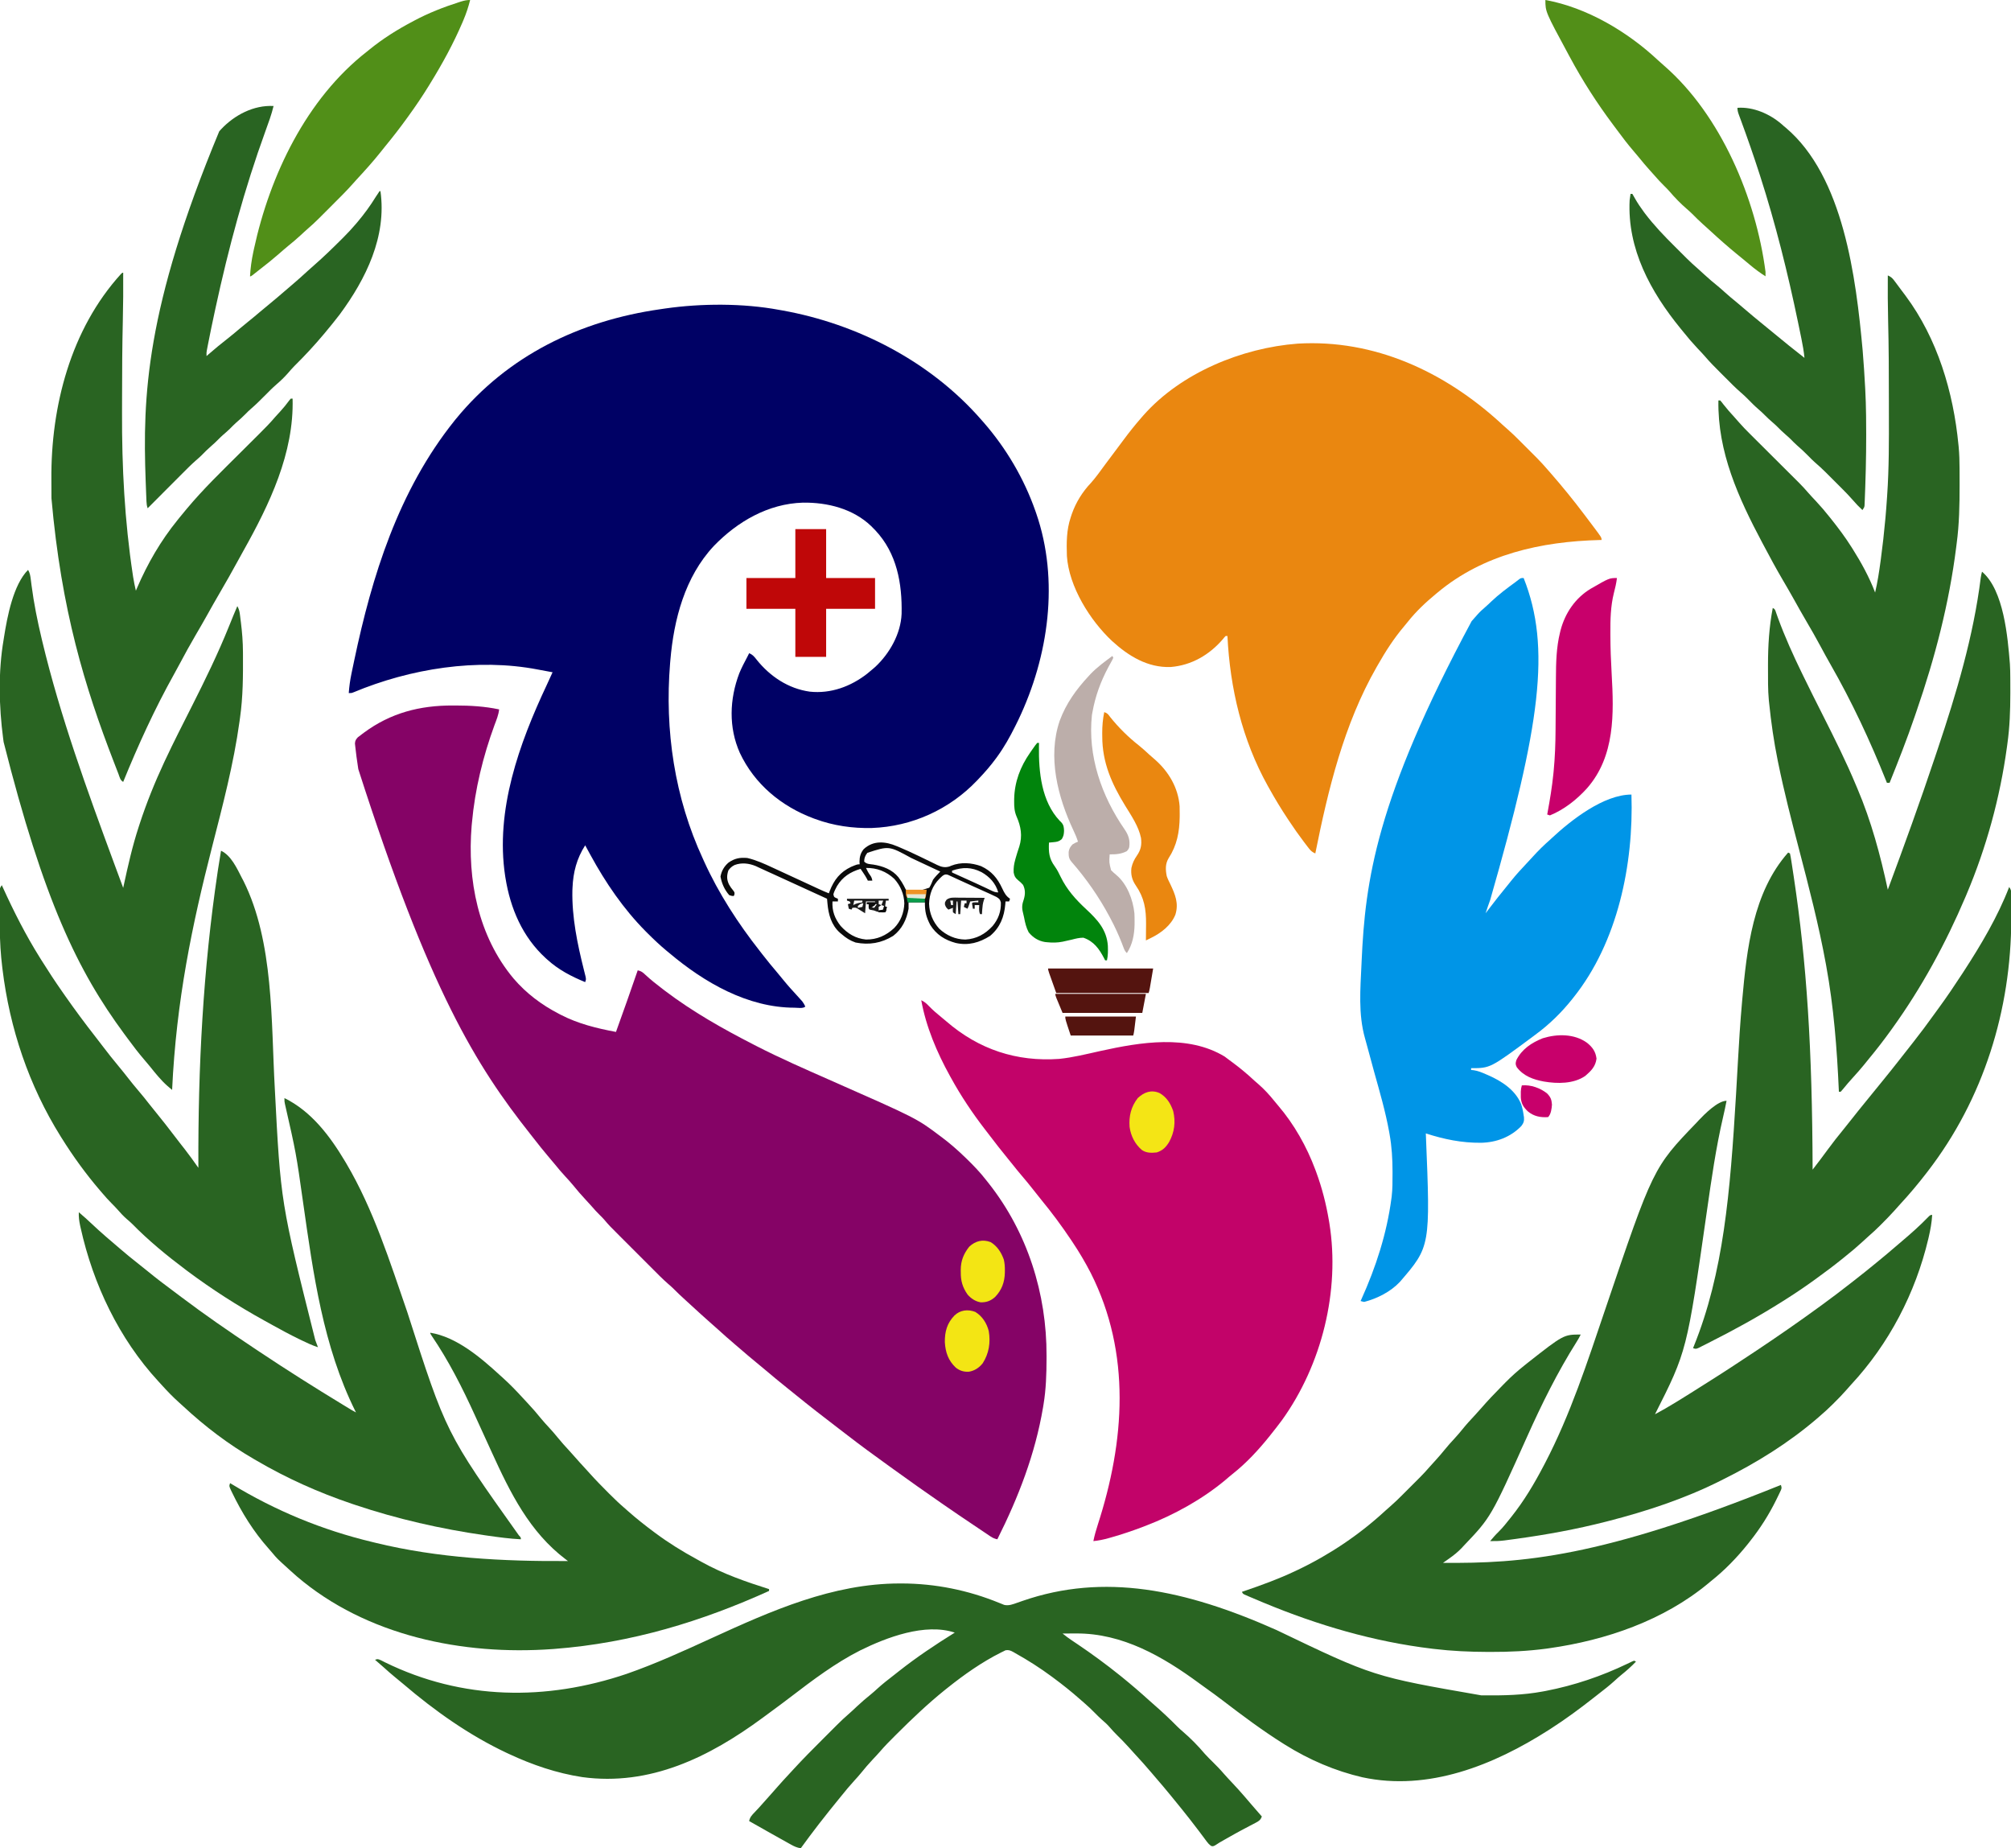<?xml version="1.0" encoding="UTF-8"?>
<svg version="1.1" xmlns="http://www.w3.org/2000/svg" width="2220" height="2040">
<path d="M0 0 C1.213 0.214 2.427 0.429 3.677 0.649 C86.68 15.55 167.119 57.026 223 121 C223.866 121.978 224.732 122.957 225.625 123.965 C250.691 152.648 270.406 186.055 283 222 C283.288 222.819 283.576 223.637 283.873 224.481 C309.511 298.544 297.638 382.291 264.344 452.23 C263.567 453.822 262.785 455.412 262 457 C261.571 457.871 261.141 458.742 260.699 459.639 C254.896 471.301 248.647 482.446 241 493 C240.594 493.561 240.189 494.122 239.771 494.701 C233.729 502.973 227.087 510.611 220 518 C219.491 518.537 218.981 519.073 218.457 519.626 C188.096 551.473 146.587 570.315 102.541 571.908 C81.216 572.406 60.07 569.39 40 562 C39.316 561.749 38.633 561.498 37.928 561.239 C2.518 547.967 -27.026 523.525 -43.246 489.047 C-55.811 460.937 -54.687 429.655 -43.911 401.233 C-41.351 394.957 -38.182 388.977 -35 383 C-34.328 381.669 -33.659 380.337 -33 379 C-29.086 380.528 -27.234 382.909 -24.688 386.188 C-9.92 404.622 10.217 418.067 33.879 421.406 C57.081 423.912 79.306 415.708 97.438 401.5 C99.657 399.702 101.839 397.867 104 396 C104.748 395.355 105.495 394.711 106.266 394.047 C122.154 379.192 134.378 357.514 135.305 335.582 C136.025 301.937 130.096 268.673 106.332 243.371 C105.562 242.589 104.793 241.806 104 241 C102.861 239.842 102.861 239.842 101.699 238.66 C81.642 219.456 53.42 212.419 26.352 212.793 C-11.924 213.917 -45.946 233.674 -72.012 260.656 C-103.945 294.772 -116.14 341.643 -120 387 C-120.135 388.558 -120.135 388.558 -120.272 390.147 C-126.347 464.15 -115.295 538.5 -84 606 C-83.578 606.93 -83.156 607.861 -82.721 608.819 C-66.649 644.214 -45.053 677.507 -21 708 C-20.109 709.148 -19.218 710.296 -18.328 711.445 C-12.919 718.41 -7.35 725.207 -1.621 731.91 C0.823 734.776 3.197 737.694 5.562 740.625 C10.164 746.28 15.07 751.631 20 757 C21.34 758.473 22.674 759.952 24 761.438 C24.536 762.034 25.073 762.631 25.625 763.246 C27.058 765.074 28.036 766.892 29 769 C26.571 771.429 20.312 770.242 17.062 770.25 C-34.641 770.197 -82.459 742.47 -121 710 C-122.04 709.147 -123.08 708.294 -124.121 707.441 C-131.418 701.396 -138.234 694.947 -144.938 688.25 C-145.73 687.458 -146.523 686.666 -147.34 685.85 C-171.75 661.208 -191.432 632.363 -208 602 C-208.623 600.866 -209.245 599.731 -209.887 598.562 C-211.264 596.045 -212.636 593.525 -214 591 C-223.358 605.661 -227.254 620.604 -228 638 C-228.041 638.92 -228.083 639.841 -228.125 640.789 C-228.748 670.292 -222.645 699.701 -215.503 728.171 C-215.33 728.873 -215.157 729.575 -214.978 730.297 C-214.506 732.205 -214.024 734.11 -213.542 736.014 C-213 739 -213 739 -214 742 C-229.459 735.683 -243.562 728.321 -256 717 C-256.858 716.223 -256.858 716.223 -257.734 715.431 C-283.224 692.073 -296.595 660.712 -302 627 C-302.119 626.263 -302.237 625.526 -302.359 624.767 C-313.361 552.177 -286.862 478.733 -256.47 414.146 C-254.275 409.448 -252.132 404.727 -250 400 C-250.673 399.879 -251.346 399.758 -252.039 399.633 C-256.759 398.779 -261.475 397.914 -266.184 397 C-333.173 384.12 -407.003 395.949 -469.77 422.156 C-472 423 -472 423 -475 423 C-474.472 415.82 -473.545 408.876 -472.066 401.832 C-471.873 400.891 -471.68 399.95 -471.481 398.981 C-470.85 395.923 -470.208 392.868 -469.562 389.812 C-469.34 388.755 -469.118 387.697 -468.889 386.607 C-449.503 294.554 -420.445 199.739 -358 122 C-357.564 121.465 -357.127 120.929 -356.678 120.377 C-299.213 50.291 -220.041 12.025 -131.102 -0.699 C-129.17 -0.976 -127.239 -1.261 -125.309 -1.548 C-85.353 -7.212 -39.669 -7.36 0 0 Z " fill="#000165" transform="translate(860,342)"/>
<path d="M0 0 C0.944 0 1.887 0.001 2.859 0.001 C19.158 0.028 35.072 0.924 51.062 4.312 C50.412 10.396 48.134 15.818 46 21.5 C33.275 56.211 24.386 92.449 21.062 129.312 C20.95 130.466 20.838 131.62 20.723 132.809 C15.784 192.411 27.936 254.651 66.975 301.324 C81.105 317.815 97.846 330.368 117.062 340.312 C117.724 340.659 118.386 341.006 119.068 341.363 C138.329 351.325 158.857 356.333 180.062 360.312 C188.299 337.729 196.17 315.018 204.062 292.312 C207.887 293.121 209.596 294.463 212.438 297.188 C218.688 302.965 225.294 308.163 232.062 313.312 C232.776 313.856 233.489 314.399 234.224 314.958 C264.776 338.106 298.019 356.85 332.062 374.312 C333.062 374.827 334.062 375.341 335.093 375.871 C361.351 389.332 388.345 401.135 415.334 413.034 C511.862 455.598 511.862 455.598 538.062 475.312 C538.659 475.757 539.256 476.201 539.871 476.658 C548.782 483.33 557.059 490.582 565.062 498.312 C565.683 498.911 566.304 499.51 566.944 500.127 C574.853 507.799 582.326 515.572 589.062 524.312 C589.859 525.315 590.656 526.318 591.477 527.352 C634.258 581.508 655.617 649.113 655.375 717.75 C655.373 718.852 655.371 719.953 655.368 721.088 C655.315 738.002 654.834 754.591 652.062 771.312 C651.864 772.522 651.665 773.732 651.46 774.978 C642.734 826.466 624.364 873.849 601.062 920.312 C598.155 919.713 596.065 918.854 593.605 917.202 C592.945 916.763 592.286 916.324 591.606 915.872 C590.899 915.393 590.193 914.915 589.465 914.422 C588.723 913.926 587.981 913.43 587.216 912.919 C584.807 911.306 582.403 909.684 580 908.062 C578.343 906.95 576.686 905.838 575.029 904.727 C570.367 901.597 565.713 898.457 561.062 895.312 C560.013 894.603 558.963 893.893 557.881 893.162 C552.587 889.576 547.317 885.956 542.062 882.312 C541.163 881.69 540.264 881.067 539.337 880.425 C521.546 868.097 503.851 855.65 486.324 842.949 C484.083 841.327 481.839 839.71 479.594 838.094 C464.841 827.472 450.145 816.783 435.78 805.64 C432.386 803.016 428.972 800.417 425.562 797.812 C409.465 785.507 393.459 773.121 377.754 760.316 C374.766 757.881 371.764 755.465 368.75 753.062 C360.694 746.631 352.752 740.073 344.897 733.397 C341.504 730.517 338.08 727.681 334.625 724.875 C328.615 719.98 322.745 714.929 316.874 709.87 C315.069 708.318 313.258 706.773 311.445 705.23 C305.035 699.771 298.719 694.238 292.512 688.547 C289.735 686.014 286.91 683.542 284.074 681.074 C276.999 674.879 270.076 668.512 263.152 662.148 C261.066 660.231 258.975 658.321 256.879 656.414 C252.078 652.042 247.333 647.648 242.789 643.007 C241.153 641.402 239.465 639.931 237.713 638.455 C231.31 632.88 225.397 626.791 219.402 620.785 C218.085 619.469 216.768 618.153 215.451 616.837 C212.702 614.089 209.955 611.34 207.209 608.589 C203.707 605.081 200.2 601.578 196.692 598.076 C193.975 595.362 191.26 592.647 188.546 589.93 C187.255 588.638 185.963 587.347 184.67 586.056 C172.49 573.893 172.49 573.893 167.332 567.802 C165.678 565.862 163.896 564.082 162.062 562.312 C158.913 559.205 155.983 555.988 153.102 552.633 C151.027 550.272 148.898 547.973 146.753 545.676 C141.727 540.294 136.952 534.805 132.34 529.059 C129.844 526.049 127.225 523.173 124.562 520.312 C120.307 515.733 116.289 511.02 112.367 506.148 C109.855 503.057 107.276 500.028 104.688 497 C99.422 490.816 94.399 484.46 89.416 478.048 C88.113 476.378 86.803 474.715 85.488 473.055 C25.851 397.705 -25.889 314.958 -104.375 70.312 C-104.501 69.497 -104.627 68.682 -104.757 67.843 C-105.92 60.231 -106.992 52.606 -107.781 44.945 C-107.885 43.949 -107.989 42.953 -108.096 41.926 C-107.905 38.771 -107.074 37.527 -105 35.188 C-103.361 33.834 -101.664 32.551 -99.938 31.312 C-99.373 30.893 -98.808 30.473 -98.226 30.04 C-68.717 8.192 -36.454 -0.131 0 0 Z " fill="#850366" transform="translate(499.938,778.688)"/>
<path d="M0 0 C0.784 0.73 1.567 1.459 2.375 2.211 C4.448 4.117 6.546 5.963 8.679 7.8 C12.868 11.46 16.828 15.308 20.754 19.246 C21.458 19.95 22.163 20.653 22.889 21.378 C24.367 22.855 25.843 24.333 27.318 25.813 C29.557 28.057 31.801 30.295 34.045 32.533 C35.49 33.979 36.935 35.425 38.379 36.871 C39.04 37.53 39.7 38.188 40.381 38.867 C44.785 43.293 48.932 47.89 53 52.625 C54.011 53.781 55.022 54.936 56.035 56.09 C68.918 70.843 81.22 85.978 93 101.625 C93.971 102.91 93.971 102.91 94.962 104.222 C96.998 106.917 99.031 109.614 101.062 112.312 C101.694 113.15 102.326 113.988 102.976 114.851 C112 126.878 112 126.878 112 129.625 C111.364 129.64 110.729 129.654 110.073 129.669 C45.512 131.296 -18.385 145.345 -69 187.625 C-69.871 188.344 -69.871 188.344 -70.76 189.078 C-82.121 198.474 -92.694 208.367 -101.871 219.941 C-103.251 221.681 -104.659 223.399 -106.098 225.09 C-117.189 238.153 -126.547 252.742 -135 267.625 C-135.468 268.439 -135.937 269.253 -136.419 270.092 C-172.45 333.068 -189.846 405.082 -204 475.625 C-207.197 474.252 -208.947 472.799 -211.066 470.055 C-211.629 469.331 -212.191 468.608 -212.77 467.863 C-213.362 467.083 -213.953 466.303 -214.562 465.5 C-215.182 464.692 -215.801 463.885 -216.439 463.053 C-222.239 455.427 -227.709 447.61 -233 439.625 C-233.449 438.951 -233.899 438.278 -234.362 437.584 C-241.716 426.533 -248.544 415.223 -255 403.625 C-255.476 402.778 -255.951 401.931 -256.441 401.058 C-284.738 350.241 -298.155 293.431 -301 235.625 C-301.66 235.625 -302.32 235.625 -303 235.625 C-304.464 237.112 -304.464 237.112 -306 239.062 C-320.924 256.469 -340.651 267.96 -363.625 269.84 C-389.028 270.785 -410.211 257.72 -428.355 241.163 C-452.697 218.397 -475.951 181.216 -478.223 147.294 C-478.697 132.644 -478.721 118.596 -474 104.625 C-473.587 103.373 -473.175 102.122 -472.75 100.832 C-468.206 87.973 -460.97 76.398 -451.59 66.539 C-445.932 60.173 -441.044 53.147 -435.985 46.304 C-432.781 41.979 -429.546 37.678 -426.312 33.375 C-422.788 28.683 -419.265 23.99 -415.777 19.27 C-409.486 10.773 -402.958 2.585 -396 -5.375 C-395.252 -6.235 -394.505 -7.095 -393.734 -7.98 C-352.38 -54.764 -285.165 -82.427 -223.43 -87.094 C-138.802 -92.093 -61.755 -56.218 0 0 Z " fill="#EA8710" transform="translate(1656,466.375)"/>
<path d="M0 0 C0.737 -0.001 1.475 -0.001 2.234 -0.002 C39.299 0.051 75.742 7.448 110.035 21.493 C111.445 22.053 111.445 22.053 112.883 22.625 C113.704 22.963 114.525 23.3 115.372 23.648 C120.533 24.889 125.282 22.888 130.145 21.176 C131.351 20.758 132.557 20.341 133.8 19.91 C134.433 19.69 135.067 19.47 135.72 19.243 C225.53 -11.815 314.788 6.359 415.944 51.361 C523.219 102.832 523.219 102.832 642.043 123.488 C642.988 123.498 643.933 123.508 644.907 123.518 C666.894 123.699 688.195 123.282 709.875 119.25 C711.028 119.036 712.18 118.821 713.368 118.601 C744.52 112.595 774.814 102.36 803.387 88.616 C804.816 87.936 804.816 87.936 806.273 87.242 C807.116 86.833 807.958 86.425 808.826 86.003 C809.502 85.755 810.178 85.506 810.875 85.25 C811.535 85.58 812.195 85.91 812.875 86.25 C807.786 91.602 802.41 96.352 796.652 100.973 C794.04 103.115 791.547 105.336 789.062 107.625 C783.562 112.625 777.739 117.169 771.861 121.709 C769.77 123.332 767.689 124.967 765.609 126.605 C750.501 138.483 735.049 149.86 718.875 160.25 C718.114 160.739 717.353 161.229 716.569 161.733 C655.942 200.498 583.836 229.596 510.847 213.939 C480.727 206.957 452.071 194.625 425.875 178.25 C425.196 177.826 424.516 177.403 423.816 176.966 C400.417 162.289 378.286 145.71 356.366 128.937 C350.443 124.415 344.458 120.01 338.363 115.723 C335.816 113.929 333.299 112.097 330.793 110.246 C290.656 80.683 245.976 54.88 194.875 55.188 C193.418 55.193 191.961 55.197 190.504 55.201 C186.961 55.212 183.418 55.229 179.875 55.25 C183.203 57.971 186.592 60.478 190.164 62.867 C191.179 63.55 192.194 64.232 193.239 64.935 C194.315 65.658 195.391 66.38 196.5 67.125 C212.432 77.879 227.891 89.208 242.875 101.25 C244.267 102.368 244.267 102.368 245.688 103.508 C255.918 111.806 265.906 120.397 275.66 129.25 C277.649 131.046 279.661 132.81 281.688 134.562 C290.303 142.081 298.599 149.903 306.633 158.039 C308.553 159.932 310.505 161.698 312.562 163.438 C321.293 170.921 329.536 179.307 336.941 188.098 C339.795 191.274 342.841 194.247 345.875 197.25 C350.044 201.381 354.112 205.514 357.906 209.996 C360.813 213.324 363.851 216.528 366.875 219.75 C371.641 224.837 376.351 229.946 380.875 235.25 C381.82 236.353 382.765 237.456 383.711 238.559 C385.29 240.401 386.869 242.243 388.447 244.087 C392.226 248.501 396.031 252.892 399.875 257.25 C398.423 260.985 396.754 262.2 393.238 264.027 C392.279 264.535 391.32 265.042 390.331 265.565 C389.294 266.1 388.256 266.636 387.188 267.188 C385.009 268.338 382.832 269.49 380.656 270.645 C379.537 271.236 378.418 271.827 377.266 272.436 C371.857 275.329 366.521 278.346 361.188 281.375 C360.227 281.919 359.266 282.463 358.277 283.023 C353.203 285.871 353.203 285.871 348.333 289.042 C345.875 290.25 345.875 290.25 343.734 289.643 C341.822 288.21 340.552 286.886 339.133 284.969 C338.631 284.301 338.13 283.633 337.613 282.945 C337.081 282.221 336.549 281.496 336 280.75 C334.837 279.199 333.673 277.648 332.508 276.098 C331.609 274.895 331.609 274.895 330.692 273.668 C327.793 269.81 324.839 265.996 321.875 262.188 C321.295 261.442 320.716 260.697 320.119 259.929 C314.61 252.87 308.975 245.915 303.299 238.99 C302.023 237.431 300.753 235.866 299.484 234.301 C293.919 227.445 288.188 220.741 282.423 214.053 C280.897 212.275 279.379 210.49 277.863 208.703 C271.953 201.742 265.904 194.947 259.676 188.27 C257.2 185.612 254.782 182.907 252.375 180.188 C248.468 175.819 244.355 171.695 240.185 167.581 C237.372 164.793 234.685 161.959 232.125 158.938 C229.359 155.693 226.358 152.982 223.109 150.23 C220.419 147.845 217.897 145.31 215.375 142.75 C211.764 139.1 208.109 135.565 204.199 132.234 C202.329 130.638 200.484 129.022 198.645 127.391 C189.389 119.214 179.795 111.604 169.875 104.25 C169.279 103.806 168.682 103.361 168.068 102.903 C155.174 93.336 141.588 84.687 127.562 76.875 C126.532 76.275 126.532 76.275 125.481 75.664 C122.393 73.998 120.456 73.154 116.949 73.734 C115.935 74.235 114.92 74.735 113.875 75.25 C113.23 75.564 112.586 75.879 111.922 76.203 C90.821 86.797 71.288 100.544 52.875 115.25 C51.899 116.025 50.923 116.799 49.918 117.598 C31.19 132.707 13.836 149.208 -3.188 166.188 C-3.776 166.774 -4.365 167.36 -4.972 167.964 C-10.695 173.667 -16.378 179.352 -21.624 185.504 C-24.153 188.446 -26.838 191.241 -29.5 194.062 C-34.203 199.083 -38.647 204.233 -42.949 209.605 C-45.255 212.408 -47.667 215.08 -50.125 217.75 C-55.019 223.08 -59.588 228.616 -64.125 234.25 C-65.146 235.503 -66.168 236.756 -67.191 238.008 C-74.27 246.677 -81.255 255.414 -88.125 264.25 C-88.543 264.787 -88.962 265.324 -89.393 265.877 C-96.141 274.545 -102.663 283.368 -109.125 292.25 C-113.347 291.646 -116.437 290.183 -120.148 288.109 C-120.723 287.79 -121.299 287.472 -121.891 287.143 C-123.764 286.102 -125.632 285.051 -127.5 284 C-128.793 283.279 -130.086 282.558 -131.38 281.838 C-135.3 279.652 -139.213 277.452 -143.125 275.25 C-144.328 274.574 -145.531 273.897 -146.734 273.221 C-153.206 269.578 -159.67 265.923 -166.125 262.25 C-165.28 257.942 -162.971 255.585 -160 252.5 C-158.989 251.425 -157.978 250.35 -156.969 249.273 C-156.478 248.754 -155.986 248.234 -155.48 247.698 C-153.776 245.878 -152.132 244.011 -150.5 242.125 C-147.151 238.263 -143.727 234.47 -140.301 230.676 C-138.451 228.613 -136.626 226.533 -134.812 224.438 C-130.812 219.85 -126.679 215.387 -122.536 210.928 C-120.418 208.647 -118.307 206.36 -116.203 204.065 C-106.458 193.479 -96.321 183.292 -86.137 173.131 C-83.713 170.713 -81.294 168.291 -78.876 165.867 C-76.527 163.513 -74.173 161.163 -71.82 158.812 C-70.965 157.955 -70.11 157.098 -69.228 156.214 C-64.901 151.904 -60.514 147.73 -55.872 143.759 C-52.934 141.222 -50.135 138.538 -47.312 135.875 C-42.266 131.148 -37.092 126.675 -31.691 122.352 C-29.149 120.27 -26.73 118.1 -24.312 115.875 C-18.809 110.873 -12.983 106.329 -7.103 101.786 C-5.035 100.18 -2.981 98.557 -0.93 96.93 C18.759 81.369 39.567 67.485 60.875 54.25 C28.089 43.321 -14.562 59.588 -43.598 73.926 C-70.988 87.81 -95.922 106.618 -120.232 125.232 C-128.367 131.456 -136.588 137.554 -144.86 143.593 C-147.046 145.192 -149.223 146.802 -151.398 148.414 C-210.147 191.699 -275.577 223.919 -350.41 213.729 C-378.562 209.415 -405.382 200.258 -431.125 188.25 C-432.019 187.834 -432.912 187.418 -433.833 186.99 C-475.19 167.519 -513.351 140.512 -548.031 110.875 C-550.921 108.411 -553.86 106.013 -556.812 103.625 C-561.275 99.994 -565.567 96.209 -569.82 92.336 C-572.869 89.576 -575.988 86.909 -579.125 84.25 C-576.125 83.25 -576.125 83.25 -572.59 84.77 C-571.078 85.528 -569.569 86.293 -568.062 87.062 C-482.7 128.877 -390.255 129.847 -301.25 99.75 C-269.286 88.618 -238.473 74.526 -207.73 60.443 C-141.679 30.192 -74.024 0.062 0 0 Z " fill="#296422" transform="translate(993.125,1747.75)"/>
<path d="M0 0 C3.61 1.688 5.805 3.66 8.562 6.562 C12.873 10.961 17.361 14.896 22.176 18.73 C24.055 20.241 25.907 21.785 27.73 23.363 C63.532 54.325 105.286 68.128 152.295 64.764 C167.7 63.173 182.84 59.327 197.938 56 C241.483 46.407 294.191 37.444 334.938 62.188 C336.651 63.424 338.335 64.7 340 66 C341.343 66.994 342.689 67.986 344.035 68.977 C352.46 75.235 360.341 81.824 368 89 C369.411 90.236 370.827 91.465 372.25 92.688 C378.733 98.356 384.309 104.426 389.699 111.148 C391.133 112.926 392.591 114.685 394.082 116.414 C411.688 136.992 425.561 161.667 435 187 C435.367 187.985 435.734 188.971 436.113 189.986 C442.462 207.335 446.926 224.789 450 243 C450.178 244.049 450.356 245.098 450.539 246.178 C462.503 320.563 442.207 402.227 398.349 463.299 C394.672 468.284 390.861 473.157 387 478 C386.209 479.005 385.417 480.011 384.602 481.047 C372.524 496.133 358.869 510.9 343.68 522.875 C340.883 525.093 338.2 527.416 335.5 529.75 C309.923 551.042 278.989 568.087 248 580 C247.06 580.362 246.119 580.724 245.15 581.097 C233.392 585.572 221.548 589.583 209.438 593 C208.409 593.291 207.381 593.582 206.322 593.881 C200.875 595.37 195.623 596.465 190 597 C191.247 590.823 192.922 584.925 194.868 578.933 C224.695 486.827 231.883 389.978 187.203 301.25 C181.108 289.409 174.398 278.069 167 267 C166.549 266.322 166.099 265.644 165.635 264.946 C155.211 249.329 144.028 234.262 132.09 219.773 C129.122 216.168 126.241 212.499 123.375 208.812 C119.341 203.636 115.17 198.597 110.909 193.606 C107.595 189.719 104.378 185.77 101.207 181.766 C99.51 179.639 97.799 177.526 96.074 175.422 C88.713 166.436 81.556 157.32 74.556 148.05 C73.099 146.13 71.627 144.224 70.148 142.32 C56.476 124.587 43.787 105.627 33 86 C32.54 85.172 32.079 84.344 31.605 83.491 C17.284 57.564 5.246 29.289 0 0 Z " fill="#C20369" transform="translate(1017,1104)"/>
<path d="M0 0 C30.403 76.686 18.463 162.388 -36.948 355.355 C-38.726 360.208 -40.409 365.082 -42 370 C-41.212 368.958 -40.425 367.917 -39.613 366.844 C-32.394 357.331 -25.013 347.977 -17.431 338.751 C-16.167 337.205 -14.92 335.644 -13.676 334.082 C-8.286 327.338 -2.484 321.051 3.441 314.781 C5.724 312.366 7.983 309.932 10.215 307.469 C16.168 300.901 22.309 294.832 29 289 C29.741 288.309 30.482 287.618 31.246 286.906 C52.448 267.17 88.328 239 119 239 C121.52 316.012 103.845 401.919 55 463 C54.564 463.552 54.128 464.103 53.679 464.672 C41.877 479.507 28.293 492.811 13 504 C11.872 504.846 10.745 505.692 9.617 506.539 C-36.843 541 -36.843 541 -58 541 C-58 541.66 -58 542.32 -58 543 C-57.037 543.089 -56.074 543.178 -55.082 543.27 C-50.301 543.958 -46.096 545.778 -41.688 547.688 C-40.845 548.05 -40.003 548.412 -39.135 548.785 C-24.336 555.261 -9.159 565.061 -2.812 580.609 C-1.427 584.687 -0.587 588.739 0 593 C0.12 593.703 0.24 594.405 0.363 595.129 C0.776 599.263 -0.151 601.778 -2.625 604.938 C-14.594 617.196 -30.237 622.997 -47.126 623.343 C-68.351 623.53 -87.876 619.505 -108 613 C-107.97 613.72 -107.939 614.441 -107.908 615.183 C-102.911 737.771 -102.911 737.771 -136.707 776.98 C-146.921 787.817 -161.686 795.246 -176 799 C-178.238 798.562 -178.238 798.562 -180 798 C-179.699 797.34 -179.399 796.681 -179.089 796.001 C-163.06 760.514 -151.131 723.691 -146 685 C-145.843 683.848 -145.843 683.848 -145.683 682.673 C-144.686 674.278 -144.756 665.817 -144.75 657.375 C-144.749 656.555 -144.749 655.734 -144.748 654.889 C-144.766 641.065 -145.56 627.632 -148 614 C-148.241 612.623 -148.241 612.623 -148.488 611.218 C-152.523 588.865 -158.936 566.953 -165.039 545.094 C-167.654 535.729 -170.192 526.345 -172.679 516.945 C-173.469 513.963 -174.28 510.989 -175.134 508.023 C-182.712 481.294 -180.232 453.448 -179 426 C-178.95 424.867 -178.9 423.734 -178.848 422.567 C-174.863 334.45 -163.252 244.673 -57.426 47.613 C-55.325 45.35 -53.308 43.044 -51.312 40.688 C-48.534 37.491 -45.554 34.745 -42.32 32.016 C-40.084 30.073 -37.953 28.044 -35.817 25.993 C-27.494 18.062 -18.357 11.301 -9.084 4.527 C-7.668 3.489 -6.279 2.412 -4.918 1.303 C-3 0 -3 0 0 0 Z M-44 371 C-43 373 -43 373 -43 373 Z " fill="#0095E7" transform="translate(1682,638)"/>
<path d="M0 0 C29.886 14.734 50.316 42.025 67 70 C67.413 70.69 67.826 71.381 68.251 72.092 C98.325 122.982 116.386 180.532 135.578 236.099 C178.484 369.834 178.484 369.834 258.812 482.688 C261 485 261 485 261 487 C248.713 486.387 236.606 484.74 224.438 483 C223.372 482.848 222.306 482.696 221.207 482.539 C172.543 475.533 124.62 464.653 78 449 C76.769 448.588 75.538 448.176 74.27 447.751 C37.64 435.358 2.361 419.572 -31 400 C-32.293 399.252 -32.293 399.252 -33.611 398.489 C-61.794 382.184 -87.684 362.509 -111.516 340.366 C-112.997 339.003 -114.493 337.659 -115.996 336.32 C-122.972 330.08 -129.386 323.474 -135.638 316.511 C-136.869 315.145 -138.117 313.794 -139.367 312.445 C-182.622 265.496 -211.189 205.419 -224.938 143.438 C-225.149 142.492 -225.361 141.546 -225.579 140.572 C-226.633 135.605 -227.23 131.077 -227 126 C-222.054 130.182 -217.274 134.494 -212.562 138.938 C-207.456 143.725 -202.325 148.455 -197 153 C-195.955 153.898 -194.911 154.797 -193.867 155.695 C-190.85 158.29 -187.826 160.878 -184.799 163.462 C-183.639 164.454 -182.48 165.446 -181.322 166.44 C-174.806 172.03 -168.205 177.472 -161.428 182.743 C-157.688 185.657 -153.999 188.626 -150.337 191.637 C-141.23 199.122 -131.848 206.201 -122.384 213.226 C-119.52 215.357 -116.67 217.507 -113.821 219.657 C-87.972 239.148 -61.29 257.542 -34.346 275.479 C-32.066 276.998 -29.788 278.518 -27.51 280.039 C2.674 300.167 33.366 319.545 64.375 338.375 C64.996 338.752 65.616 339.129 66.256 339.517 C68.011 340.583 69.767 341.647 71.523 342.711 C72.533 343.322 73.543 343.934 74.583 344.564 C76.029 345.423 77.496 346.248 79 347 C78.749 346.5 78.499 346 78.241 345.485 C42.633 273.897 31.842 194.013 20.676 115.773 C12.882 60.654 12.882 60.654 0.531 6.421 C0 4 0 4 0 0 Z " fill="#296422" transform="translate(314,1212)"/>
<path d="M0 0 C-1.1 5.813 -2.351 11.58 -3.699 17.34 C-11.773 51.944 -16.726 86.945 -21.753 122.095 C-43.815 276.339 -43.815 276.339 -79 346 C-71.528 342.006 -64.222 337.804 -57 333.375 C-56.005 332.767 -55.009 332.158 -53.983 331.532 C-45.373 326.257 -36.827 320.883 -28.306 315.463 C-25.975 313.984 -23.639 312.512 -21.301 311.043 C-3.606 299.92 13.855 288.46 31.25 276.875 C32.009 276.37 32.768 275.865 33.55 275.344 C57.033 259.71 80.205 243.623 103 227 C103.772 226.438 104.544 225.876 105.339 225.297 C116.357 217.269 127.206 209.052 137.925 200.63 C139.898 199.08 141.874 197.536 143.852 195.992 C150.084 191.122 156.262 186.196 162.367 181.168 C164.117 179.727 165.872 178.292 167.633 176.863 C173.98 171.709 180.21 166.432 186.402 161.094 C188.738 159.081 191.084 157.081 193.441 155.094 C203.598 146.512 213.619 137.65 222.84 128.059 C225 126 225 126 227 126 C226.486 134.414 225.044 142.424 223.125 150.625 C222.976 151.263 222.827 151.901 222.673 152.558 C208.591 212.132 179.171 268.52 137.414 313.375 C135.479 315.48 133.604 317.612 131.738 319.777 C127.86 324.224 123.745 328.403 119.562 332.562 C118.85 333.279 118.138 333.995 117.404 334.732 C112.767 339.361 107.979 343.743 103 348 C101.991 348.878 100.982 349.755 99.973 350.633 C68.285 377.77 33.264 399.477 -4 418 C-4.998 418.502 -5.996 419.005 -7.024 419.522 C-46.3 439.24 -88.508 453.104 -131 464 C-131.695 464.179 -132.389 464.357 -133.105 464.541 C-165.705 472.886 -198.797 478.93 -232.125 483.5 C-233.066 483.63 -234.007 483.76 -234.976 483.894 C-237.652 484.261 -240.33 484.617 -243.008 484.969 C-243.787 485.075 -244.567 485.18 -245.37 485.289 C-250.616 485.958 -255.711 486.087 -261 486 C-258.014 482.431 -255.037 478.982 -251.688 475.75 C-247.052 471.165 -243.035 466.11 -239 461 C-238.268 460.083 -238.268 460.083 -237.522 459.147 C-223.584 441.622 -212.371 422.814 -202 403 C-201.483 402.017 -200.966 401.034 -200.434 400.021 C-172.441 346.43 -153.562 288.169 -134.225 231.069 C-80.964 73.815 -80.964 73.815 -33 24 C-32.288 23.225 -31.577 22.451 -30.844 21.652 C-24.573 15.019 -9.811 0 0 0 Z " fill="#296422" transform="translate(1906,1215)"/>
<path d="M0 0 C0.99 0.495 0.99 0.495 2 1 C2.614 3.785 3.097 6.508 3.516 9.324 C3.652 10.196 3.788 11.067 3.928 11.965 C4.379 14.871 4.815 17.779 5.25 20.688 C5.561 22.733 5.872 24.779 6.183 26.825 C20.43 121.252 26.609 215.96 27 350 C32.704 342.632 38.339 335.229 43.812 327.688 C49.296 320.188 55.014 312.932 60.918 305.762 C63.835 302.218 66.678 298.62 69.5 295 C75.02 287.934 80.674 280.979 86.343 274.032 C89.067 270.692 91.783 267.346 94.5 264 C97.77 259.973 101.041 255.948 104.32 251.93 C110.854 243.917 117.307 235.849 123.67 227.7 C125.431 225.449 127.199 223.204 128.968 220.958 C130.812 218.615 132.652 216.269 134.492 213.922 C135.539 212.588 136.588 211.254 137.637 209.922 C145.819 199.532 153.724 188.989 161.404 178.224 C162.97 176.042 164.552 173.875 166.141 171.711 C175.16 159.405 183.654 146.771 192 134 C192.54 133.174 193.08 132.348 193.637 131.497 C212.701 102.183 231.421 70.732 244 38 C246.227 41.34 246.256 42.425 246.275 46.325 C246.289 47.968 246.289 47.968 246.303 49.645 C246.302 50.837 246.302 52.029 246.301 53.258 C246.309 55.115 246.309 55.115 246.318 57.01 C246.33 61.049 246.324 65.087 246.312 69.125 C246.31 70.511 246.308 71.896 246.306 73.282 C246.091 173.748 215.74 271.948 154 352 C153.578 352.549 153.155 353.097 152.72 353.663 C143.497 365.61 133.86 377.123 123.594 388.188 C121.316 390.657 119.092 393.164 116.875 395.688 C112.549 400.507 108.008 405.101 103.438 409.688 C102.729 410.401 102.02 411.114 101.291 411.848 C97.269 415.859 93.148 419.69 88.846 423.399 C86.235 425.664 83.717 428.019 81.188 430.375 C75.643 435.49 69.891 440.287 64 445 C62.881 445.911 61.762 446.822 60.645 447.734 C50.679 455.831 40.406 463.48 30 471 C29.265 471.532 28.529 472.063 27.771 472.611 C17.396 480.083 6.813 487.177 -4 494 C-4.81 494.512 -5.619 495.024 -6.453 495.551 C-19.432 503.732 -32.595 511.537 -46 519 C-46.905 519.505 -47.81 520.009 -48.742 520.529 C-60.743 527.193 -72.89 533.57 -85.135 539.771 C-86.582 540.504 -88.027 541.241 -89.47 541.981 C-91.492 543.016 -93.52 544.037 -95.551 545.055 C-96.723 545.647 -97.895 546.24 -99.103 546.851 C-102 548 -102 548 -105 547 C-104.769 546.434 -104.539 545.868 -104.301 545.285 C-71.354 464.017 -64.048 375.96 -57.555 267.309 C-57.491 266.21 -57.427 265.111 -57.362 263.979 C-56.717 252.846 -56.076 241.712 -55.459 230.578 C-54.253 208.881 -52.89 187.216 -50.961 165.57 C-50.88 164.661 -50.8 163.753 -50.717 162.816 C-45.683 106.504 -38.928 43.919 0 0 Z " fill="#296422" transform="translate(1974,941)"/>
<path d="M0 0 C11.155 5.155 17.624 19.563 23 30 C23.606 31.147 24.212 32.295 24.836 33.477 C58.336 100.628 55.225 188.796 59.339 261.951 C65.849 388.205 65.849 388.205 104 540 C104.325 540.871 104.65 541.742 104.985 542.64 C105.654 544.428 106.327 546.214 107 548 C100.888 546.054 95.27 543.405 89.5 540.625 C87.837 539.824 87.837 539.824 86.141 539.007 C76.201 534.175 66.491 528.987 56.848 523.59 C53.841 521.911 50.826 520.25 47.809 518.59 C18.364 502.331 -10.047 484.138 -37 464 C-37.578 463.568 -38.156 463.136 -38.752 462.691 C-59.621 447.021 -80.134 430.235 -98.402 411.562 C-100.158 409.846 -102 408.273 -103.875 406.688 C-107.891 403.23 -111.341 399.387 -114.84 395.414 C-116.71 393.324 -118.623 391.337 -120.625 389.375 C-124.295 385.755 -127.655 381.919 -131 378 C-131.837 377.029 -132.673 376.059 -133.535 375.059 C-149.172 356.834 -163.279 337.36 -176 317 C-176.375 316.402 -176.751 315.804 -177.138 315.188 C-212.101 259.216 -233.298 196.133 -241.25 130.75 C-241.333 130.07 -241.416 129.391 -241.502 128.691 C-243.229 114.387 -244.155 100.147 -244.168 85.734 C-244.171 84.453 -244.175 83.172 -244.178 81.852 C-244.183 79.176 -244.186 76.501 -244.185 73.826 C-244.185 70.399 -244.199 66.973 -244.216 63.547 C-244.23 60.255 -244.229 56.964 -244.23 53.672 C-244.238 52.444 -244.245 51.216 -244.252 49.951 C-244.249 48.818 -244.246 47.685 -244.243 46.519 C-244.244 45.522 -244.246 44.526 -244.247 43.5 C-244 41 -244 41 -242 38 C-241.66 38.752 -241.319 39.503 -240.969 40.278 C-228.81 67.017 -215.602 93.081 -200 118 C-199.441 118.897 -198.881 119.793 -198.305 120.717 C-190.822 132.681 -183.111 144.453 -175 156 C-174.048 157.365 -173.096 158.729 -172.145 160.094 C-161.316 175.573 -150.085 190.728 -138.434 205.598 C-135.624 209.187 -132.859 212.808 -130.107 216.442 C-124.599 223.711 -118.926 230.813 -113.096 237.827 C-109.427 242.247 -105.837 246.715 -102.312 251.25 C-98.807 255.757 -95.212 260.162 -91.5 264.5 C-87.287 269.424 -83.24 274.451 -79.261 279.565 C-75.778 284.034 -72.215 288.43 -68.625 292.812 C-63.61 298.949 -58.743 305.184 -53.952 311.497 C-51.133 315.211 -48.298 318.911 -45.422 322.582 C-44.819 323.352 -44.216 324.121 -43.595 324.915 C-42.465 326.356 -41.332 327.796 -40.196 329.234 C-34.901 335.991 -29.958 342.994 -25 350 C-25.002 349.423 -25.004 348.846 -25.007 348.251 C-25.405 239.171 -19.854 131.344 -3.734 23.375 C-3.589 22.399 -3.443 21.423 -3.293 20.418 C-2.265 13.6 -1.15 6.798 0 0 Z " fill="#296422" transform="translate(244,939)"/>
<path d="M0 0 C-1.361 2.821 -2.866 5.463 -4.547 8.105 C-25.577 41.443 -42.961 76.545 -59.063 112.473 C-99.023 201.535 -99.023 201.535 -129 233 C-129.728 233.793 -130.457 234.586 -131.207 235.402 C-135.536 239.972 -140.157 243.676 -145.293 247.273 C-145.94 247.731 -146.586 248.188 -147.252 248.659 C-148.833 249.776 -150.416 250.888 -152 252 C-65.313 252.736 21.961 246.402 221 166 C222.217 169.651 221.717 170.245 220.113 173.621 C219.457 175.009 219.457 175.009 218.787 176.426 C218.301 177.419 217.814 178.413 217.312 179.438 C216.814 180.464 216.315 181.491 215.801 182.549 C207.757 198.829 198.277 213.784 187 228 C186.23 228.982 185.461 229.965 184.668 230.977 C172.627 246.033 159.101 260.026 144 272 C142.89 272.921 141.782 273.844 140.676 274.77 C91.437 315.618 27.859 337.385 -34.75 346.25 C-35.811 346.401 -36.873 346.552 -37.967 346.708 C-58.353 349.407 -78.763 350.383 -99.312 350.312 C-100.435 350.311 -101.557 350.309 -102.714 350.307 C-122.608 350.253 -142.247 349.367 -162 347 C-163.073 346.873 -163.073 346.873 -164.168 346.743 C-228.35 339.058 -290.411 320.767 -350 296 C-350.647 295.732 -351.293 295.464 -351.959 295.188 C-355.92 293.543 -359.87 291.876 -363.812 290.188 C-364.756 289.785 -365.699 289.382 -366.671 288.968 C-367.508 288.601 -368.345 288.234 -369.207 287.855 C-370.282 287.386 -370.282 287.386 -371.378 286.907 C-373 286 -373 286 -374 284 C-373.101 283.694 -372.202 283.388 -371.276 283.073 C-352.125 276.534 -333.306 269.685 -315 261 C-313.988 260.521 -312.975 260.041 -311.932 259.547 C-276.903 242.813 -244.34 220.919 -215.801 194.555 C-213.662 192.604 -211.502 190.705 -209.31 188.817 C-205.125 185.159 -201.169 181.314 -197.246 177.379 C-196.542 176.675 -195.837 175.972 -195.111 175.247 C-193.633 173.77 -192.157 172.292 -190.682 170.812 C-188.443 168.568 -186.199 166.33 -183.955 164.092 C-182.51 162.646 -181.065 161.2 -179.621 159.754 C-178.63 158.766 -178.63 158.766 -177.619 157.758 C-173.761 153.881 -170.083 149.896 -166.513 145.751 C-164.436 143.347 -162.28 141.02 -160.125 138.688 C-156.817 135.065 -153.64 131.383 -150.562 127.562 C-146.904 123.026 -143.051 118.741 -139.084 114.479 C-136.113 111.267 -133.3 107.974 -130.562 104.562 C-126.2 99.143 -121.52 94.075 -116.777 88.992 C-114.619 86.678 -112.508 84.331 -110.438 81.938 C-102.598 72.935 -94.431 64.312 -86.02 55.844 C-85.023 54.839 -84.027 53.832 -83.032 52.824 C-76.375 46.082 -69.45 39.871 -62 34 C-60.881 33.095 -59.763 32.19 -58.645 31.285 C-18.782 0 -18.782 0 0 0 Z " fill="#296422" transform="translate(1745,1473)"/>
<path d="M0 0 C29.206 4.694 55.956 27.725 77 47 C78.007 47.903 79.015 48.805 80.023 49.707 C87.897 56.798 95.162 64.333 102.307 72.154 C103.938 73.932 105.583 75.697 107.234 77.457 C112.633 83.223 117.776 89.09 122.723 95.254 C125.218 98.263 127.838 101.139 130.5 104 C133.974 107.733 137.301 111.524 140.5 115.5 C144.615 120.61 148.988 125.422 153.445 130.23 C155.501 132.459 157.516 134.708 159.5 137 C163.299 141.378 167.224 145.637 171.152 149.898 C172.911 151.807 174.65 153.728 176.379 155.664 C182.758 162.77 189.445 169.554 196.188 176.312 C196.898 177.027 196.898 177.027 197.622 177.755 C203.24 183.397 208.947 188.832 215 194 C216.157 195.021 217.312 196.045 218.465 197.07 C227.645 205.171 237.166 212.71 247 220 C247.596 220.444 248.193 220.889 248.807 221.347 C263.152 231.99 278.365 241.411 294.054 249.937 C295.975 250.986 297.882 252.058 299.789 253.133 C323.287 266.189 348.475 274.91 374 283 C374 283.66 374 284.32 374 285 C300.513 318.236 222.591 342.484 137 349 C136.241 349.056 135.483 349.113 134.701 349.171 C35.986 356.319 -70.531 334.559 -147.25 269 C-149.522 267.024 -151.766 265.019 -154 263 C-154.64 262.422 -155.28 261.844 -155.939 261.248 C-169.24 249.165 -169.24 249.165 -174.227 243.141 C-175.642 241.432 -177.106 239.763 -178.586 238.109 C-195.047 219.647 -208.085 198.616 -218.812 176.375 C-219.329 175.318 -219.329 175.318 -219.855 174.24 C-222.122 169.366 -222.122 169.366 -221 166 C-220.488 166.311 -219.977 166.622 -219.45 166.943 C-170.692 196.54 -119.429 217.74 -64 231 C-62.918 231.266 -61.835 231.532 -60.72 231.807 C8.617 248.792 80.875 252.471 152 252 C151.178 251.383 150.355 250.765 149.508 250.129 C109.583 219.942 88.283 176.704 67.906 131.986 C66.299 128.463 64.688 124.943 63.078 121.422 C62.402 119.942 61.726 118.463 61.049 116.983 C59.682 113.992 58.314 111 56.947 108.009 C56.61 107.273 56.274 106.537 55.927 105.778 C55.254 104.306 54.581 102.833 53.907 101.361 C52.352 97.959 50.798 94.557 49.249 91.152 C35.407 60.736 20.327 30.94 1.482 3.281 C0 1 0 1 0 0 Z " fill="#296422" transform="translate(475,1471)"/>
<path d="M0 0 C24.172 20.523 28.381 72.444 30.783 101.771 C31.122 106.813 31.181 111.843 31.203 116.895 C31.21 117.992 31.217 119.09 31.224 120.221 C31.242 123.752 31.248 127.282 31.25 130.812 C31.251 132.022 31.251 133.231 31.252 134.477 C31.235 153.186 30.62 171.453 28 190 C27.828 191.267 27.657 192.534 27.48 193.84 C19.893 249.412 4.831 304.334 -17 356 C-17.666 357.578 -17.666 357.578 -18.346 359.188 C-40.076 410.269 -66.555 458.914 -99 504 C-99.583 504.811 -100.166 505.622 -100.766 506.458 C-108.372 517.002 -116.27 527.246 -124.563 537.259 C-126.645 539.782 -128.694 542.331 -130.75 544.875 C-134.332 549.251 -138.062 553.469 -141.867 557.652 C-145.97 562.169 -149.996 566.738 -153.812 571.5 C-154.534 572.325 -155.256 573.15 -156 574 C-156.66 574 -157.32 574 -158 574 C-158.026 573.401 -158.053 572.801 -158.08 572.184 C-160.139 526.052 -163.688 480.457 -172 435 C-172.138 434.243 -172.275 433.485 -172.417 432.705 C-180.231 389.822 -191.221 347.648 -202.237 305.499 C-210.435 274.128 -218.512 242.78 -225 211 C-225.16 210.219 -225.319 209.439 -225.484 208.635 C-229.769 187.569 -232.823 166.382 -235 145 C-235.105 144.03 -235.209 143.06 -235.317 142.061 C-236.424 130.23 -236.241 118.309 -236.25 106.438 C-236.252 105.257 -236.253 104.076 -236.255 102.859 C-236.257 81.505 -234.983 61.009 -231 40 C-228.327 41.336 -228.301 42.431 -227.328 45.223 C-227.001 46.137 -226.674 47.05 -226.338 47.992 C-225.979 49.005 -225.62 50.019 -225.25 51.062 C-217.588 72.011 -208.392 92.315 -198.629 112.359 C-198.291 113.055 -197.953 113.75 -197.605 114.467 C-190.495 129.1 -183.182 143.628 -175.856 158.153 C-162.913 183.819 -150.046 209.446 -139 236 C-138.541 237.079 -138.081 238.159 -137.608 239.271 C-122.276 275.32 -112.2 312.767 -104 351 C-85.98 302.601 -68.397 254.064 -52.029 205.078 C-51 202 -49.967 198.922 -48.934 195.845 C-28.24 134.134 -9.451 71.372 -1.385 6.624 C-1.052 4.357 -0.606 2.207 0 0 Z " fill="#296422" transform="translate(2188,631)"/>
<path d="M0 0 C2.079 3.503 2.516 6.729 3.008 10.746 C3.186 12.135 3.366 13.524 3.546 14.913 C3.639 15.648 3.732 16.383 3.829 17.141 C6.394 37.032 10.362 56.498 15 76 C15.183 76.771 15.367 77.542 15.555 78.336 C35.536 161.956 65.266 243.457 95 324 C95.602 325.632 96.204 327.265 96.807 328.897 C99.527 336.269 102.255 343.638 105 351 C105.231 349.93 105.461 348.859 105.699 347.757 C110.355 326.247 115.166 304.942 122 284 C122.372 282.851 122.744 281.702 123.127 280.518 C130.712 257.296 139.798 234.775 150.113 212.641 C150.403 212.019 150.693 211.397 150.991 210.756 C160.575 190.24 170.912 170.086 181.12 149.876 C195.632 121.133 209.729 92.266 221.75 62.375 C222.616 60.243 223.483 58.112 224.351 55.981 C225.108 54.119 225.86 52.256 226.612 50.392 C228.037 46.91 229.509 43.454 231 40 C232.697 43.018 233.386 45.573 233.816 49 C233.941 49.971 234.065 50.941 234.193 51.941 C234.376 53.455 234.376 53.455 234.562 55 C234.688 55.978 234.814 56.957 234.943 57.965 C236.311 68.865 237.155 79.688 237.203 90.676 C237.21 91.751 237.217 92.826 237.225 93.934 C237.342 117.14 237.261 139.987 234 163 C233.804 164.429 233.609 165.859 233.414 167.288 C226.917 214.337 214.823 260.101 203.06 306.039 C181.178 391.503 163.618 475.072 159 574 C157.89 573.06 156.781 572.119 155.673 571.177 C155.056 570.652 154.438 570.128 153.802 569.588 C146.548 563.195 140.345 555.343 134.301 547.828 C132.262 545.322 130.176 542.864 128.067 540.417 C121.878 533.219 116.142 525.734 110.528 518.082 C109.044 516.061 107.55 514.048 106.055 512.035 C54.952 442.745 17.247 365.262 -27 190 C-27.164 188.804 -27.327 187.608 -27.496 186.376 C-32.175 150.901 -33.076 112.311 -27 77 C-26.844 76.006 -26.689 75.012 -26.528 73.988 C-23.012 51.837 -16.408 16.408 0 0 Z " fill="#296422" transform="translate(31,629)"/>
<path d="M0 0 C3.124 1.35 4.845 2.708 6.883 5.422 C7.405 6.11 7.927 6.797 8.465 7.506 C9.013 8.247 9.56 8.987 10.125 9.75 C10.702 10.521 11.279 11.292 11.873 12.086 C13.045 13.656 14.213 15.23 15.376 16.806 C16.764 18.681 18.168 20.54 19.582 22.395 C54.867 69.851 72.388 128.745 78 187 C78.087 187.884 78.175 188.767 78.265 189.678 C78.979 197.465 79.175 205.195 79.203 213.012 C79.21 214.326 79.217 215.641 79.224 216.996 C79.244 221.226 79.249 225.457 79.25 229.688 C79.251 230.768 79.251 230.768 79.251 231.87 C79.258 253.405 78.886 274.621 76 296 C75.825 297.379 75.652 298.758 75.48 300.137 C67.74 361.833 52.044 422.182 31.734 480.873 C31.011 482.968 30.295 485.066 29.581 487.165 C21.204 511.766 11.693 535.891 2 560 C1.01 560 0.02 560 -1 560 C-1.265 559.334 -1.53 558.668 -1.803 557.982 C-19.402 513.924 -39.609 470.685 -63.179 429.488 C-67.041 422.735 -70.763 415.918 -74.438 409.062 C-79.334 399.948 -84.45 390.986 -89.699 382.071 C-94.503 373.897 -99.142 365.639 -103.75 357.354 C-107.739 350.199 -111.841 343.119 -116 336.062 C-123.348 323.559 -130.216 310.817 -137 298 C-137.518 297.027 -138.036 296.054 -138.57 295.052 C-164.825 245.713 -188.022 194.828 -187 138 C-186.34 138 -185.68 138 -185 138 C-183.406 139.801 -183.406 139.801 -181.5 142.312 C-177.737 147.141 -173.744 151.671 -169.59 156.164 C-167.61 158.332 -165.682 160.522 -163.765 162.744 C-160.372 166.626 -156.826 170.303 -153.166 173.932 C-152.523 174.573 -151.879 175.215 -151.217 175.877 C-149.834 177.255 -148.45 178.633 -147.066 180.009 C-144.868 182.194 -142.674 184.382 -140.48 186.571 C-135.823 191.217 -131.162 195.859 -126.5 200.5 C-121.093 205.883 -115.688 211.267 -110.288 216.656 C-108.137 218.801 -105.983 220.942 -103.829 223.084 C-102.497 224.412 -101.165 225.74 -99.834 227.068 C-99.244 227.654 -98.653 228.239 -98.045 228.842 C-94.404 232.483 -90.964 236.253 -87.605 240.156 C-85.027 243.118 -82.319 245.956 -79.625 248.812 C-74.149 254.678 -68.968 260.694 -64 267 C-63.478 267.655 -62.956 268.31 -62.418 268.984 C-54.43 279.01 -46.838 289.154 -40 300 C-39.636 300.572 -39.273 301.144 -38.898 301.733 C-29.273 316.966 -20.41 333.143 -14 350 C-11.354 338.723 -9.612 327.408 -8.062 315.938 C-7.934 314.99 -7.805 314.043 -7.672 313.067 C-5.703 298.47 -4.068 283.858 -2.75 269.188 C-2.673 268.354 -2.596 267.521 -2.517 266.663 C-1.922 260.114 -1.445 253.56 -1 247 C-0.912 245.755 -0.824 244.51 -0.734 243.228 C1.375 212.772 1.277 182.299 1.201 151.787 C1.189 146.962 1.185 142.137 1.185 137.312 C1.188 108.065 1.083 78.828 0.352 49.589 C-0.061 33.057 -0.111 16.536 0 0 Z " fill="#296422" transform="translate(2084,304)"/>
<path d="M0 0 C0.119 17.627 0.009 35.234 -0.418 52.856 C-1.07 80.449 -1.22 108.041 -1.239 135.641 C-1.243 141.739 -1.255 147.837 -1.281 153.936 C-1.532 214.272 1.573 273.882 10.633 333.559 C10.741 334.282 10.849 335.005 10.961 335.75 C11.756 340.887 12.821 345.938 14 351 C14.438 349.967 14.877 348.935 15.328 347.871 C26.943 320.898 41.453 295.832 60 273 C61.081 271.65 61.081 271.65 62.184 270.273 C64.431 267.494 66.708 264.742 69 262 C69.43 261.484 69.859 260.968 70.302 260.436 C88.653 238.464 109.295 218.61 129.562 198.438 C134.651 193.373 139.737 188.307 144.819 183.237 C146.831 181.232 148.845 179.23 150.86 177.228 C156.79 171.321 162.601 165.405 168 159 C169.661 157.183 171.328 155.37 173 153.562 C176.808 149.406 180.306 145.137 183.625 140.582 C184.306 139.799 184.306 139.799 185 139 C185.66 139 186.32 139 187 139 C188.661 199.169 161.471 255.684 132.616 307.104 C130.791 310.375 128.991 313.659 127.195 316.945 C120.348 329.46 113.385 341.887 106.149 354.183 C101.396 362.273 96.809 370.448 92.25 378.648 C88.26 385.802 84.159 392.881 80 399.938 C73.844 410.405 68.048 421.041 62.34 431.758 C60.323 435.543 58.284 439.311 56.191 443.055 C34.787 481.392 16.54 521.355 0 562 C-3.345 560.328 -3.955 556.543 -5.238 553.199 C-5.555 552.389 -5.872 551.579 -6.198 550.745 C-7.244 548.062 -8.279 545.375 -9.312 542.688 C-9.67 541.762 -10.028 540.836 -10.397 539.883 C-42.239 457.524 -68.285 372.96 -79.203 248.906 C-79.212 246.945 -79.212 246.945 -79.22 244.944 C-79.231 242.188 -79.237 239.432 -79.24 236.675 C-79.245 233.92 -79.258 231.166 -79.281 228.411 C-79.94 147.578 -57.949 62.347 -2.355 1.301 C-1 0 -1 0 0 0 Z " fill="#296422" transform="translate(136,301)"/>
<path d="M0 0 C17.539 -1.253 35.659 6.717 48.773 18.012 C49.508 18.668 50.243 19.324 51 20 C51.755 20.625 52.511 21.25 53.289 21.895 C117.176 75.792 130.89 187.369 138.246 267.831 C139.388 281.54 140.261 295.264 141 309 C141.038 309.69 141.075 310.38 141.114 311.091 C141.613 320.391 141.88 329.688 142 339 C142.011 339.844 142.022 340.688 142.033 341.558 C142.342 367.035 142.053 392.474 141.125 417.938 C141.086 419.083 141.047 420.228 141.006 421.407 C140.893 424.635 140.765 427.863 140.633 431.09 C140.599 432.053 140.566 433.016 140.531 434.009 C140.492 434.89 140.452 435.771 140.411 436.679 C140.38 437.446 140.348 438.212 140.316 439.002 C140 441 140 441 138 444 C136.809 442.837 135.622 441.669 134.438 440.5 C133.776 439.85 133.115 439.201 132.434 438.531 C130.478 436.498 128.635 434.436 126.797 432.299 C123.282 428.272 119.601 424.456 115.816 420.684 C115.157 420.023 114.498 419.363 113.819 418.683 C112.436 417.3 111.052 415.917 109.667 414.536 C107.568 412.443 105.474 410.344 103.381 408.244 C102.026 406.89 100.672 405.537 99.316 404.184 C98.702 403.567 98.087 402.95 97.453 402.314 C93.696 398.576 89.821 395.029 85.798 391.578 C83.066 389.18 80.536 386.601 78 384 C74.066 380.012 70.061 376.208 65.793 372.574 C63.334 370.415 61.073 368.083 58.781 365.75 C56.916 363.918 54.981 362.206 53 360.5 C49.77 357.718 46.767 354.79 43.781 351.75 C41.916 349.918 39.981 348.206 38 346.5 C35.394 344.254 32.911 341.954 30.5 339.5 C28.19 337.148 25.822 334.95 23.312 332.812 C19.181 329.258 15.366 325.427 11.564 321.527 C8.981 318.898 6.344 316.414 3.535 314.027 C-2.469 308.831 -8.007 303.142 -13.609 297.521 C-15.558 295.567 -17.512 293.618 -19.467 291.67 C-24.982 286.158 -30.469 280.672 -35.52 274.725 C-38.193 271.609 -41.052 268.666 -43.875 265.688 C-49.533 259.664 -54.863 253.476 -60 247 C-60.93 245.861 -61.861 244.723 -62.793 243.586 C-95.92 203.015 -121.694 155.74 -119 102 C-118.744 99.643 -118.397 97.339 -118 95 C-117.34 95 -116.68 95 -116 95 C-114.972 96.625 -114.031 98.305 -113.125 100 C-110.17 105.196 -106.955 110.027 -103.375 114.812 C-102.939 115.402 -102.504 115.992 -102.055 116.6 C-92.073 129.78 -80.654 141.651 -68.932 153.273 C-66.667 155.52 -64.41 157.775 -62.154 160.031 C-60.691 161.49 -59.226 162.948 -57.762 164.406 C-57.1 165.067 -56.438 165.727 -55.757 166.408 C-51.882 170.243 -47.903 173.907 -43.772 177.465 C-41.184 179.707 -38.693 182.042 -36.188 184.375 C-31.49 188.72 -26.634 192.806 -21.648 196.82 C-19.027 198.978 -16.508 201.213 -14 203.5 C-9.78 207.342 -5.42 210.961 -0.984 214.551 C2.388 217.318 5.697 220.152 9 223 C14.921 228.1 20.93 233.078 27 238 C28.834 239.499 30.667 240.999 32.5 242.5 C33.871 243.621 33.871 243.621 35.27 244.766 C37.038 246.213 38.806 247.661 40.574 249.109 C57.144 262.734 57.144 262.734 74 276 C73.333 268.951 72.128 262.123 70.699 255.191 C70.351 253.484 70.351 253.484 69.996 251.741 C69.233 248.014 68.461 244.288 67.688 240.562 C67.421 239.277 67.155 237.992 66.881 236.668 C55.561 182.135 42.08 128.028 25 75 C24.755 74.239 24.51 73.478 24.257 72.693 C17.919 53.056 11.167 33.586 4.012 14.232 C3.609 13.133 3.609 13.133 3.197 12.012 C2.694 10.643 2.187 9.276 1.676 7.91 C0.65 5.112 0 3.009 0 0 Z " fill="#296422" transform="translate(1918,119)"/>
<path d="M0 0 C-2.264 9.474 -5.62 18.523 -8.95 27.658 C-32.121 91.385 -49.731 156.688 -64.062 222.938 C-64.335 224.195 -64.607 225.453 -64.887 226.749 C-67.487 238.813 -70.029 250.887 -72.371 263.004 C-72.623 264.295 -72.623 264.295 -72.88 265.611 C-73.03 266.4 -73.18 267.189 -73.334 268.002 C-73.464 268.682 -73.593 269.363 -73.727 270.063 C-74.093 272.334 -74.093 272.334 -74 276 C-72.728 274.892 -72.728 274.892 -71.43 273.762 C-64.811 268.027 -58.112 262.451 -51.192 257.083 C-46.561 253.478 -42.074 249.726 -37.613 245.914 C-34.452 243.217 -31.257 240.579 -28 238 C-23.547 234.471 -19.211 230.817 -14.885 227.135 C-11.475 224.237 -8.036 221.383 -4.562 218.562 C1.449 213.666 7.32 208.614 13.193 203.553 C14.984 202.014 16.782 200.482 18.582 198.953 C25.296 193.243 31.878 187.423 38.348 181.438 C40.475 179.483 42.623 177.571 44.812 175.688 C55.087 166.737 64.853 157.243 74.5 147.625 C75.336 146.793 76.173 145.962 77.034 145.105 C81.895 140.231 86.553 135.254 91 130 C91.533 129.374 92.065 128.748 92.614 128.103 C100.181 119.136 106.845 109.985 113 100 C114.292 97.963 115.618 95.979 117 94 C117.33 94 117.66 94 118 94 C125.075 144.038 101.973 190.835 73.066 230.027 C70.773 233.069 68.402 236.043 66 239 C65.279 239.9 64.559 240.8 63.816 241.727 C61.569 244.506 59.293 247.258 57 250 C56.565 250.521 56.13 251.043 55.682 251.58 C45.336 263.939 34.396 275.744 22.914 287.055 C20.377 289.633 18.035 292.358 15.676 295.098 C11.854 299.436 7.737 303.403 3.34 307.152 C-1.33 311.219 -5.66 315.586 -10 320 C-14.947 325.031 -19.932 329.908 -25.285 334.508 C-27.288 336.25 -29.156 338.091 -31 340 C-34.222 343.272 -37.586 346.293 -41.066 349.285 C-43.564 351.5 -45.88 353.869 -48.219 356.25 C-50.719 358.706 -53.377 360.963 -56.031 363.25 C-57.93 364.938 -59.72 366.688 -61.5 368.5 C-63.87 370.913 -66.307 373.173 -68.875 375.375 C-72.622 378.601 -76.089 382.046 -79.531 385.594 C-81.476 387.489 -83.436 389.242 -85.499 391.001 C-90.728 395.563 -95.593 400.468 -100.484 405.387 C-101.472 406.376 -102.46 407.366 -103.448 408.355 C-106.026 410.937 -108.602 413.522 -111.176 416.108 C-113.797 418.738 -116.42 421.366 -119.043 423.994 C-123.652 428.613 -128.259 433.234 -132.864 437.858 C-134.908 439.907 -136.953 441.954 -139 444 C-139.912 441.264 -140.177 439.408 -140.297 436.572 C-140.337 435.667 -140.377 434.762 -140.418 433.83 C-140.457 432.842 -140.495 431.854 -140.535 430.836 C-140.578 429.798 -140.621 428.759 -140.666 427.689 C-140.805 424.251 -140.935 420.813 -141.062 417.375 C-141.107 416.191 -141.151 415.006 -141.196 413.786 C-144.593 320.706 -141.4 223.77 -60 28 C-59.348 27.264 -58.695 26.528 -58.023 25.77 C-43.15 9.915 -21.933 -1.169 0 0 Z " fill="#296422" transform="translate(302,117)"/>
<path d="M0 0 C45.713 8.218 90.788 35.068 124.324 66.508 C126.573 68.602 128.854 70.627 131.188 72.625 C193.798 127.052 232.505 219.244 243 300 C243.031 301.666 243.04 303.334 243 305 C236.879 301.077 231.186 296.865 225.625 292.188 C224.13 290.943 222.636 289.698 221.141 288.453 C220.07 287.559 220.07 287.559 218.979 286.646 C216.463 284.553 213.92 282.495 211.375 280.438 C201.224 272.135 191.399 263.458 181.773 254.555 C179.144 252.133 176.484 249.75 173.812 247.375 C169.775 243.757 165.95 239.972 162.145 236.113 C160.177 234.174 158.161 232.358 156.062 230.562 C149.095 224.567 142.747 217.977 136.777 210.996 C134.767 208.739 132.652 206.623 130.5 204.5 C127.107 201.147 123.909 197.705 120.805 194.086 C118.783 191.75 116.706 189.47 114.625 187.188 C110.728 182.869 107.027 178.422 103.371 173.898 C101.303 171.371 99.194 168.886 97.063 166.413 C90.901 159.242 85.205 151.78 79.602 144.168 C77.953 141.936 76.288 139.715 74.621 137.496 C56.941 113.872 40.951 89.004 27 63 C26.527 62.126 26.054 61.253 25.567 60.353 C0 13.005 0 13.005 0 0 Z " fill="#528F18" transform="translate(1706,0)"/>
<path d="M0 0 C-1.884 7.53 -4.24 14.661 -7.25 21.812 C-7.679 22.832 -8.108 23.852 -8.55 24.903 C-18.574 48.278 -30.665 70.369 -44 92 C-44.83 93.355 -44.83 93.355 -45.676 94.738 C-52.678 106.148 -60.139 117.166 -68 128 C-68.554 128.768 -69.109 129.537 -69.68 130.329 C-77.345 140.936 -85.292 151.241 -93.628 161.328 C-95.45 163.548 -97.225 165.805 -99 168.062 C-107.374 178.552 -116.377 188.533 -125.508 198.365 C-126.579 199.538 -127.633 200.726 -128.677 201.923 C-136.098 210.366 -144.092 218.243 -152.048 226.178 C-154.563 228.688 -157.074 231.204 -159.584 233.721 C-161.203 235.339 -162.822 236.957 -164.441 238.574 C-165.181 239.316 -165.921 240.058 -166.683 240.822 C-170.749 244.87 -174.904 248.755 -179.256 252.494 C-181.837 254.723 -184.317 257.051 -186.812 259.375 C-191.412 263.625 -196.151 267.636 -201.031 271.562 C-204.523 274.429 -207.915 277.398 -211.312 280.375 C-217.848 286.085 -224.572 291.502 -231.446 296.798 C-234.458 299.127 -237.437 301.497 -240.426 303.855 C-242 305 -242 305 -243 305 C-242.51 295.978 -241.316 287.333 -239.438 278.5 C-239.174 277.252 -238.911 276.005 -238.64 274.719 C-221.088 193.621 -180.89 109.139 -114 57 C-112.945 56.145 -111.892 55.288 -110.84 54.43 C-96.252 42.611 -80.581 32.765 -64 24 C-63.359 23.655 -62.719 23.31 -62.059 22.955 C-46.219 14.457 -29.299 7.829 -12.188 2.375 C-11.412 2.127 -10.636 1.88 -9.837 1.625 C-6.374 0.565 -3.655 0 0 0 Z " fill="#518F18" transform="translate(519,0)"/>
<path d="M0 0 C-0.721 5.726 -1.967 11.231 -3.451 16.805 C-7.034 31.189 -7.335 45.89 -7.25 60.625 C-7.248 61.525 -7.246 62.425 -7.245 63.353 C-7.213 77.429 -6.673 91.438 -5.86 105.488 C-3.32 149.619 -2.074 196.724 -33 232 C-44.182 244.434 -58.376 255.646 -74 262 C-74.99 261.67 -75.98 261.34 -77 261 C-76.864 260.273 -76.728 259.547 -76.589 258.798 C-74.005 244.817 -71.694 230.9 -70.25 216.75 C-70.135 215.624 -70.02 214.498 -69.901 213.337 C-68.42 197.962 -67.852 182.657 -67.77 167.22 C-67.753 164.176 -67.73 161.132 -67.705 158.089 C-67.635 149.447 -67.575 140.805 -67.523 132.163 C-67.491 126.84 -67.45 121.516 -67.403 116.193 C-67.387 114.191 -67.375 112.19 -67.366 110.189 C-67.293 93.524 -66.902 76.51 -62.875 60.25 C-62.664 59.388 -62.453 58.526 -62.236 57.637 C-57.266 38.687 -45.974 22.047 -29.015 11.831 C-8.505 0 -8.505 0 0 0 Z " fill="#C8006B" transform="translate(1785,638)"/>
<path d="M0 0 C0.495 0.99 0.495 0.99 1 2 C0.123 4.037 0.123 4.037 -1.281 6.559 C-2.045 7.959 -2.045 7.959 -2.824 9.388 C-3.377 10.394 -3.93 11.401 -4.5 12.438 C-13.016 28.381 -18.79 44.207 -22 62 C-22.288 63.553 -22.288 63.553 -22.582 65.137 C-27.452 110.147 -12.025 154.619 13.472 191.409 C17.708 197.625 19.733 203.431 18.59 210.984 C18 213 18 213 16 215.438 C9.809 218.662 3.915 219.101 -3 219 C-3.626 227.971 -3.626 227.971 -1.438 236.5 C0.434 238.42 2.251 240.06 4.312 241.75 C16.233 251.633 22.735 268.914 24.317 284.032 C24.471 287.091 24.518 290.125 24.5 293.188 C24.497 294.267 24.494 295.347 24.491 296.46 C24.267 307.679 22.204 318.466 16 328 C13.921 325.921 13.355 324.694 12.336 321.992 C12.023 321.179 11.71 320.365 11.387 319.527 C11.053 318.652 10.719 317.777 10.375 316.875 C6.749 307.618 2.679 298.767 -2 290 C-2.384 289.276 -2.768 288.551 -3.164 287.805 C-14.729 266.125 -28.82 245.882 -44.988 227.371 C-48.172 223.619 -48.347 221.116 -48.277 216.32 C-47.842 212.678 -46.431 210.687 -44 208 C-40.75 206.125 -40.75 206.125 -38 205 C-39.303 200.709 -41.001 196.771 -42.919 192.734 C-60.301 155.922 -71.796 111.46 -58.159 71.537 C-51.05 52.304 -39.906 36.943 -26 22 C-25.388 21.334 -24.775 20.667 -24.145 19.98 C-16.917 12.414 -8.369 6.236 0 0 Z " fill="#BCAEAA" transform="translate(1228,724)"/>
<path d="M0 0 C3.65 1.217 4.271 2.396 6.562 5.438 C15.86 17.078 26.751 27.814 38.484 36.992 C42.3 40.038 45.853 43.356 49.441 46.664 C51.631 48.663 53.859 50.589 56.125 52.5 C71.127 65.696 81.692 83.53 83.207 103.765 C83.304 106.68 83.329 109.583 83.312 112.5 C83.305 114.067 83.305 114.067 83.298 115.665 C83.048 132.384 80.302 147.013 71.074 161.219 C67.267 167.532 67.635 174.014 69 181 C70.071 184.148 71.495 187.039 73 190 C78.334 201.275 82.409 211.066 78.562 223.5 C73.817 235.33 62.849 243.743 51.707 249.203 C50.636 249.731 49.564 250.258 48.46 250.802 C47.648 251.197 46.836 251.593 46 252 C46.01 251.165 46.021 250.329 46.032 249.468 C46.066 246.296 46.091 243.124 46.11 239.952 C46.125 237.933 46.15 235.914 46.176 233.895 C46.257 217.401 44.196 204.894 34.75 191.188 C30.665 185.242 29.154 179.211 30 172 C31.099 166.82 33.049 162.715 36.062 158.375 C40.485 151.995 41.515 146.588 40.59 138.938 C38.016 126.118 29.826 114.215 23.066 103.199 C8.198 78.954 -2.173 55.698 -2.188 26.812 C-2.2 25.561 -2.212 24.31 -2.225 23.021 C-2.237 15.143 -1.581 7.72 0 0 Z " fill="#EA8710" transform="translate(1219,786)"/>
<path d="M0 0 C0.66 0 1.32 0 2 0 C1.977 1.307 1.954 2.614 1.93 3.961 C1.579 31.915 4.622 64.61 24.914 86.02 C25.458 86.549 26.002 87.079 26.562 87.625 C29.286 90.599 29.475 93.142 29.625 97.125 C29.43 101.022 29.134 102.772 27.125 106.188 C23.987 108.864 21.92 109.199 17.875 109.562 C16.965 109.646 16.055 109.73 15.117 109.816 C14.419 109.877 13.72 109.938 13 110 C12.459 120.569 13.095 127.724 19.402 136.266 C22.045 139.92 23.962 143.741 25.875 147.812 C32.813 162.054 42.511 172.846 54.062 183.562 C66.52 195.139 76.779 206.171 78 224 C78.185 229.485 78.22 234.627 77 240 C76.34 240 75.68 240 75 240 C74.648 239.299 74.296 238.597 73.934 237.875 C68.493 227.42 62.58 219.002 51 215 C46.524 214.983 42.499 215.988 38.188 217.125 C35.893 217.648 33.596 218.163 31.297 218.668 C29.664 219.032 29.664 219.032 27.998 219.404 C22.284 220.54 16.799 220.598 11 220 C10.17 219.916 9.34 219.832 8.484 219.746 C1.162 218.563 -4.794 214.715 -9.438 209 C-12.186 203.723 -13.411 198.45 -14.48 192.641 C-14.821 190.909 -15.218 189.188 -15.676 187.484 C-17.165 181.675 -16.725 178.138 -14.754 172.516 C-13.085 166.946 -13.061 161.915 -15.625 156.688 C-17.447 154.626 -18.994 153.156 -21.125 151.5 C-24.38 148.669 -25.164 147.181 -26 143 C-26.231 137.934 -25.618 133.749 -24.25 128.875 C-24.072 128.227 -23.895 127.579 -23.712 126.911 C-22.531 122.66 -21.159 118.494 -19.75 114.312 C-16.158 102.637 -17.926 92.29 -22.791 81.197 C-25.153 75.613 -25.504 70.59 -25.438 64.562 C-25.426 63.117 -25.426 63.117 -25.415 61.643 C-24.992 42.986 -18.639 26.281 -8 11 C-7.29 9.969 -6.579 8.938 -5.848 7.875 C-1.812 2.154 -1.812 2.154 0 0 Z " fill="#01840C" transform="translate(1145,820)"/>
<path d="M0 0 C11.22 0 22.44 0 34 0 C34 17.82 34 35.64 34 54 C51.82 54 69.64 54 88 54 C88 65.22 88 76.44 88 88 C70.18 88 52.36 88 34 88 C34 105.49 34 122.98 34 141 C22.78 141 11.56 141 0 141 C0 123.51 0 106.02 0 88 C-17.82 88 -35.64 88 -54 88 C-54 76.78 -54 65.56 -54 54 C-36.18 54 -18.36 54 0 54 C0 36.18 0 18.36 0 0 Z " fill="#BF0708" transform="translate(878,584)"/>
<path d="M0 0 C1.554 0.639 1.554 0.639 3.14 1.291 C10.014 4.175 16.757 7.304 23.484 10.512 C24.292 10.896 25.099 11.281 25.93 11.677 C29.965 13.603 33.99 15.549 38.002 17.523 C39.495 18.247 40.988 18.971 42.48 19.695 C43.158 20.035 43.835 20.376 44.533 20.726 C49.257 23.001 53.088 23.932 58.188 22.441 C59.116 22.037 59.116 22.037 60.062 21.625 C70.741 17.362 82.356 18.264 93.062 22.062 C104.724 27.48 111.203 35.339 116.52 46.793 C118.773 51.568 120.589 55.132 125.062 58.062 C124.733 59.053 124.403 60.042 124.062 61.062 C122.743 61.062 121.422 61.062 120.062 61.062 C119.988 62.078 119.913 63.094 119.836 64.141 C118.591 78.138 114.129 89.735 103.062 99.062 C91.185 106.55 79.034 109.983 65.188 106.875 C53.16 103.64 43.748 97.72 37.062 87.062 C32.399 78.125 31.062 72.336 31.062 62.062 C25.122 62.062 19.183 62.062 13.062 62.062 C13.062 64.373 13.062 66.683 13.062 69.062 C10.95 81.099 5.84 91.527 -3.938 99.062 C-16.93 107.047 -30.378 109.333 -45.418 106.379 C-51.386 104.35 -56.224 101.204 -60.938 97.062 C-61.846 96.31 -61.846 96.31 -62.773 95.543 C-72.173 87.108 -75.418 75.424 -76.48 63.285 C-76.567 62.304 -76.654 61.323 -76.743 60.313 C-76.807 59.57 -76.871 58.828 -76.938 58.062 C-96.643 48.991 -116.358 39.942 -136.111 30.974 C-136.753 30.683 -137.395 30.392 -138.056 30.092 C-139.887 29.261 -141.72 28.431 -143.552 27.602 C-145.747 26.604 -147.937 25.598 -150.124 24.582 C-151.088 24.134 -152.053 23.687 -153.047 23.227 C-153.874 22.839 -154.701 22.452 -155.554 22.053 C-163.089 18.921 -171.197 17.911 -178.949 20.816 C-182.04 22.365 -183.89 23.995 -185.875 26.812 C-187.746 32.535 -187.749 36.874 -185.188 42.25 C-183.826 44.744 -182.476 46.611 -180.625 48.812 C-178.938 51.062 -178.938 51.062 -179.188 53.375 C-179.435 53.932 -179.683 54.489 -179.938 55.062 C-182.125 55 -182.125 55 -184.938 54.062 C-190.088 48.159 -193.186 41.27 -194.562 33.562 C-193.453 27.352 -190.48 22.241 -185.676 18.125 C-178.825 13.414 -173.182 12.346 -164.938 13.062 C-155.16 15.359 -146.123 19.465 -137.062 23.688 C-135.654 24.336 -134.246 24.984 -132.837 25.632 C-129.023 27.386 -125.214 29.151 -121.405 30.919 C-116.142 33.359 -110.874 35.788 -105.606 38.219 C-101.26 40.225 -96.914 42.233 -92.571 44.247 C-91.765 44.62 -90.959 44.993 -90.129 45.377 C-88.621 46.075 -87.114 46.774 -85.607 47.475 C-82.086 49.104 -78.558 50.666 -74.938 52.062 C-74.518 50.92 -74.518 50.92 -74.09 49.754 C-69.203 37.167 -62.541 28.602 -50.145 22.742 C-43.651 20.062 -43.651 20.062 -40.938 20.062 C-40.999 19.073 -41.061 18.082 -41.125 17.062 C-41.083 11.866 -39.856 7.371 -36.496 3.328 C-25.927 -6.579 -12.455 -5.327 0 0 Z M-32.438 7.375 C-34.812 10.489 -35.938 13.061 -35.938 17.062 C-33.088 19.912 -29.898 19.782 -26.062 20.312 C-15.412 21.98 -5.012 25.787 1.977 34.43 C2.541 35.257 3.106 36.085 3.688 36.938 C4.257 37.76 4.827 38.582 5.414 39.43 C7.165 42.227 8.633 45.09 10.062 48.062 C23.663 49.905 23.663 49.905 35.938 45.859 C37.629 42.992 38.848 40.157 40.062 37.062 C42.46 33.82 45.211 30.914 48.062 28.062 C47.156 27.64 46.249 27.217 45.315 26.782 C39.316 23.984 33.318 21.185 27.327 18.371 C24.81 17.188 22.291 16.008 19.773 14.828 C18.502 14.232 17.231 13.634 15.961 13.037 C-8.527 -0.386 -8.527 -0.386 -32.438 7.375 Z M61.062 27.062 C61.062 27.723 61.062 28.383 61.062 29.062 C61.984 29.48 62.905 29.898 63.854 30.328 C67.349 31.914 70.843 33.5 74.338 35.087 C75.836 35.767 77.334 36.446 78.832 37.126 C81.015 38.116 83.197 39.107 85.379 40.098 C86.1 40.424 86.821 40.751 87.564 41.088 C91.188 42.736 94.8 44.406 98.394 46.121 C99.08 46.447 99.766 46.773 100.473 47.109 C101.768 47.727 103.062 48.349 104.352 48.977 C107.137 50.304 108.932 51.062 112.062 51.062 C109.182 40.979 102.642 33.897 93.688 28.75 C82.504 23.013 72.783 23.027 61.062 27.062 Z M-33.938 24.062 C-32.56 26.949 -31.259 29.642 -29.312 32.188 C-27.862 34.166 -27.365 35.668 -26.938 38.062 C-28.587 38.062 -30.238 38.062 -31.938 38.062 C-32.336 37.219 -32.336 37.219 -32.742 36.359 C-34.031 33.883 -35.499 31.624 -37.062 29.312 C-37.601 28.513 -38.14 27.714 -38.695 26.891 C-39.105 26.287 -39.515 25.684 -39.938 25.062 C-51.238 28.463 -59.727 33.844 -65.938 44.062 C-67.504 46.982 -69.025 49.87 -69.938 53.062 C-69.269 56.176 -69.269 56.176 -66.875 57.25 C-66.236 57.518 -65.596 57.786 -64.938 58.062 C-64.938 59.053 -64.938 60.042 -64.938 61.062 C-66.918 61.062 -68.897 61.062 -70.938 61.062 C-71.523 71.607 -68.428 79.781 -61.938 88.062 C-54.172 96.585 -45.521 101.947 -33.938 103.062 C-21.751 103.219 -11.737 98.655 -2.875 90.438 C4.395 82.959 7.989 73.517 8.375 63.188 C8.11 53 4.077 43.605 -2.754 36.055 C-11.464 27.926 -22.049 23.831 -33.938 24.062 Z M47.16 35.949 C39.467 43.7 36.055 52.766 35.688 63.625 C36.04 73.959 39.926 83.385 46.879 91.07 C54.911 98.567 64.76 102.967 75.785 103.094 C88.062 102.403 97.568 97.115 105.812 88.188 C112.186 80.522 115.256 72.15 114.938 62.125 C113.891 58.463 113.204 58.062 110.062 56.062 C107.795 54.935 105.538 53.868 103.227 52.84 C102.224 52.387 102.224 52.387 101.202 51.925 C99.033 50.945 96.86 49.972 94.688 49 C93.196 48.328 91.704 47.657 90.213 46.984 C87.968 45.973 85.724 44.962 83.479 43.953 C78.996 41.938 74.523 39.905 70.059 37.852 C69.043 37.385 68.027 36.918 66.98 36.438 C65.115 35.58 63.25 34.72 61.387 33.857 C60.57 33.483 59.752 33.108 58.91 32.723 C58.209 32.399 57.508 32.076 56.785 31.742 C52.403 30.013 50.283 33.121 47.16 35.949 Z " fill="#0B0B0B" transform="translate(989.938,933.938)"/>
<path d="M0 0 C6.032 4.924 9.436 9.567 10.438 17.438 C9.371 26.125 4.458 31.046 -2 36.562 C-14.836 45.466 -32.883 45.261 -47.625 42.75 C-59.318 40.588 -70.179 36.769 -77.625 26.875 C-79.247 23.483 -79.011 22.529 -78 19 C-71.936 6.937 -61.21 -0.1 -49 -5 C-32.99 -9.961 -14.092 -10.184 0 0 Z " fill="#C8006B" transform="translate(1752,1151)"/>
<path d="M0 0 C38.28 0 76.56 0 116 0 C112 24 112 24 111 27 C77.34 27 43.68 27 9 27 C0 2 0 2 0 0 Z " fill="#54140F" transform="translate(1157,1069)"/>
<path d="M0 0 C7.836 4.502 12.051 11.417 14.992 19.801 C17.871 31.862 16.457 43.172 10.484 54.027 C6.902 59.844 3.461 63.305 -3.125 65.5 C-9.073 66.078 -14.503 66.287 -19.57 62.82 C-27.197 56.344 -31.717 47.393 -33.125 37.5 C-34.075 25.48 -31.562 15.145 -24.125 5.5 C-17.17 -0.994 -9.159 -4.053 0 0 Z " fill="#F4E515" transform="translate(1280.125,1206.5)"/>
<path d="M0 0 C7.301 4.353 11.848 11.463 14.633 19.371 C15.555 23.46 15.806 27.181 15.773 31.355 C15.765 32.477 15.765 32.477 15.756 33.621 C15.525 44.209 12.378 52.916 4.914 60.645 C0.013 64.964 -4.607 66.66 -11.07 66.477 C-16.834 65.464 -21.577 62.281 -25.398 57.922 C-30.945 50 -33.046 42.716 -32.914 33.105 C-32.926 32.263 -32.937 31.421 -32.949 30.553 C-32.903 20.617 -29.699 12.79 -23.539 5.043 C-16.809 -1.206 -8.879 -3.347 0 0 Z " fill="#F3E514" transform="translate(1093.539,1370.957)"/>
<path d="M0 0 C7.849 4.819 12.59 12.357 14.891 21.176 C17.01 33.824 15.125 45.926 8.152 56.738 C4.121 61.762 -0.814 64.978 -7.203 66.035 C-12.779 66.278 -17.173 64.927 -21.555 61.457 C-29.794 53.673 -32.914 44.658 -33.602 33.484 C-33.731 21.804 -31.21 12.533 -23.078 4.035 C-16.805 -2.093 -8.216 -3.197 0 0 Z " fill="#F3E514" transform="translate(1076.641,1448.027)"/>
<path d="M0 0 C33 0 66 0 100 0 C98.68 6.93 97.36 13.86 96 21 C66.96 21 37.92 21 8 21 C0 2 0 2 0 0 Z " fill="#54140F" transform="translate(1165,1097)"/>
<path d="M0 0 C25.74 0 51.48 0 78 0 C76 17 76 17 75 21 C52.23 21 29.46 21 6 21 C0 3 0 3 0 0 Z " fill="#54140F" transform="translate(1176,1122)"/>
<path d="M0 0 C9.745 -0.907 20.438 2.853 28 9 C31.886 13.086 32.82 15.702 33.25 21.188 C32.968 25.481 32.219 31.781 29 35 C20.581 35.612 13.134 34.16 6.562 28.625 C1.764 24.029 -0.824 19.811 -1.133 13.125 C-1.13 12.094 -1.128 11.062 -1.125 10 C-1.129 8.453 -1.129 8.453 -1.133 6.875 C-1.019 4.403 -0.714 2.356 0 0 Z " fill="#C8006B" transform="translate(1680,1198)"/>
<path d="M0 0 C15.18 0 30.36 0 46 0 C46 0.66 46 1.32 46 2 C45.01 2 44.02 2 43 2 C42.67 4.31 42.34 6.62 42 9 C42.66 9 43.32 9 44 9 C43.125 13.875 43.125 13.875 42 15 C37.383 15.266 34.196 14.877 30 13 C28.335 12.659 26.668 12.324 25 12 C24 11 24 11 23.938 8.438 C23.958 7.633 23.979 6.829 24 6 C23.34 6 22.68 6 22 6 C22 5.34 22 4.68 22 4 C24.97 4 27.94 4 31 4 C31 3.67 31 3.34 31 3 C27.7 3 24.4 3 21 3 C20.67 7.29 20.34 11.58 20 16 C17.457 14.474 14.914 12.944 12.438 11.312 C9.874 9.684 9.874 9.684 6 10 C5.67 10.66 5.34 11.32 5 12 C4.01 11.67 3.02 11.34 2 11 C1.67 9.35 1.34 7.7 1 6 C1.99 5.67 2.98 5.34 4 5 C3.67 4.34 3.34 3.68 3 3 C2.01 2.67 1.02 2.34 0 2 C0 1.34 0 0.68 0 0 Z M8 2 C7.67 3.65 7.34 5.3 7 7 C7.536 6.691 8.072 6.381 8.625 6.062 C11.398 4.822 14 4.409 17 4 C17 3.34 17 2.68 17 2 C14.03 2 11.06 2 8 2 Z M35 2 C35 3.32 35 4.64 35 6 C35.99 6.33 36.98 6.66 38 7 C38.66 5.35 39.32 3.7 40 2 C38.35 2 36.7 2 35 2 Z M12 8 C12 8.66 12 9.32 12 10 C13.65 9.67 15.3 9.34 17 9 C17.33 7.68 17.66 6.36 18 5 C15.201 5 14.073 6.204 12 8 Z M26 9 C27.32 9.33 28.64 9.66 30 10 C30.99 8.68 31.98 7.36 33 6 C30.105 6 28.403 7.482 26 9 Z M38 7 C37.01 7.66 36.02 8.32 35 9 C35 10.32 35 11.64 35 13 C36.65 12.67 38.3 12.34 40 12 C40.33 10.68 40.66 9.36 41 8 C40.01 7.67 39.02 7.34 38 7 Z " fill="#1B1B1B" transform="translate(935,992)"/>
<path d="M0 0 C0.838 0.003 1.676 0.006 2.539 0.009 C5.208 0.02 7.877 0.045 10.547 0.07 C12.359 0.08 14.172 0.089 15.984 0.098 C20.422 0.12 24.859 0.154 29.297 0.195 C28.975 1.119 28.654 2.043 28.323 2.995 C27.272 6.274 26.9 9.143 26.672 12.57 C26.597 13.63 26.522 14.69 26.445 15.781 C26.396 16.578 26.347 17.375 26.297 18.195 C25.637 18.195 24.977 18.195 24.297 18.195 C22.69 14.981 23.239 11.759 23.297 8.195 C21.647 8.195 19.997 8.195 18.297 8.195 C18.297 9.515 18.297 10.835 18.297 12.195 C17.637 12.195 16.977 12.195 16.297 12.195 C15.916 10.204 15.584 8.203 15.297 6.195 C16.297 5.195 16.297 5.195 19.359 5.133 C20.813 5.164 20.813 5.164 22.297 5.195 C22.297 4.535 22.297 3.875 22.297 3.195 C17.842 3.69 17.842 3.69 13.297 4.195 C12.988 5.144 12.678 6.093 12.359 7.07 C11.297 10.195 11.297 10.195 10.297 12.195 C8.977 11.535 7.657 10.875 6.297 10.195 C6.627 8.875 6.957 7.555 7.297 6.195 C7.957 6.195 8.617 6.195 9.297 6.195 C9.297 5.205 9.297 4.215 9.297 3.195 C7.317 3.195 5.337 3.195 3.297 3.195 C2.967 8.145 2.637 13.095 2.297 18.195 C1.637 18.195 0.977 18.195 0.297 18.195 C-0.033 13.575 -0.363 8.955 -0.703 4.195 C-1.033 4.195 -1.363 4.195 -1.703 4.195 C-2.033 8.815 -2.363 13.435 -2.703 18.195 C-3.693 17.535 -4.683 16.875 -5.703 16.195 C-5.891 13.57 -5.891 13.57 -5.703 11.195 C-7.353 11.855 -9.003 12.515 -10.703 13.195 C-12.813 11.452 -13.659 10.332 -14.516 7.695 C-14.703 5.195 -14.703 5.195 -12.703 2.195 C-8.933 -0.607 -4.483 -0.057 0 0 Z M-8.703 3.195 C-8.373 4.845 -8.043 6.495 -7.703 8.195 C-7.043 8.195 -6.383 8.195 -5.703 8.195 C-5.703 6.545 -5.703 4.895 -5.703 3.195 C-6.693 3.195 -7.683 3.195 -8.703 3.195 Z " fill="#1B1B1B" transform="translate(1057.703,990.805)"/>
<path d="M0 0 C7.59 0 15.18 0 23 0 C22 9 22 9 21 10 C19.584 10.087 18.164 10.107 16.746 10.098 C15.892 10.094 15.038 10.091 14.158 10.088 C13.26 10.08 12.363 10.071 11.438 10.062 C10.536 10.058 9.634 10.053 8.705 10.049 C6.47 10.037 4.235 10.021 2 10 C-0.322 6.226 0 4.988 0 0 Z " fill="#F09325" transform="translate(1000,982)"/>
<path d="M0 0 C6.93 0 13.86 0 21 0 C20.67 1.65 20.34 3.3 20 5 C13.73 5 7.46 5 1 5 C0.67 3.35 0.34 1.7 0 0 Z " fill="#E5E8D7" transform="translate(1001,987)"/>
<path d="M0 0 C6.6 0.33 13.2 0.66 20 1 C20 2.32 20 3.64 20 5 C13.73 5 7.46 5 1 5 C0.67 3.35 0.34 1.7 0 0 Z " fill="#0A9D4B" transform="translate(1001,991)"/>
<path d="M0 0 C2.97 0 5.94 0 9 0 C9 0.99 9 1.98 9 3 C4.778 6 4.778 6 2 6 C2 4.68 2 3.36 2 2 C1.34 2 0.68 2 0 2 C0 1.34 0 0.68 0 0 Z " fill="#0B0B0B" transform="translate(957,996)"/>
<path d="M0 0 C0.99 0.33 1.98 0.66 3 1 C2.125 5.875 2.125 5.875 1 7 C-1.333 7.041 -3.667 7.042 -6 7 C-6 6.34 -6 5.68 -6 5 C-4.35 4.67 -2.7 4.34 -1 4 C-0.67 2.68 -0.34 1.36 0 0 Z " fill="#0B0B0B" transform="translate(976,1000)"/>
</svg>
